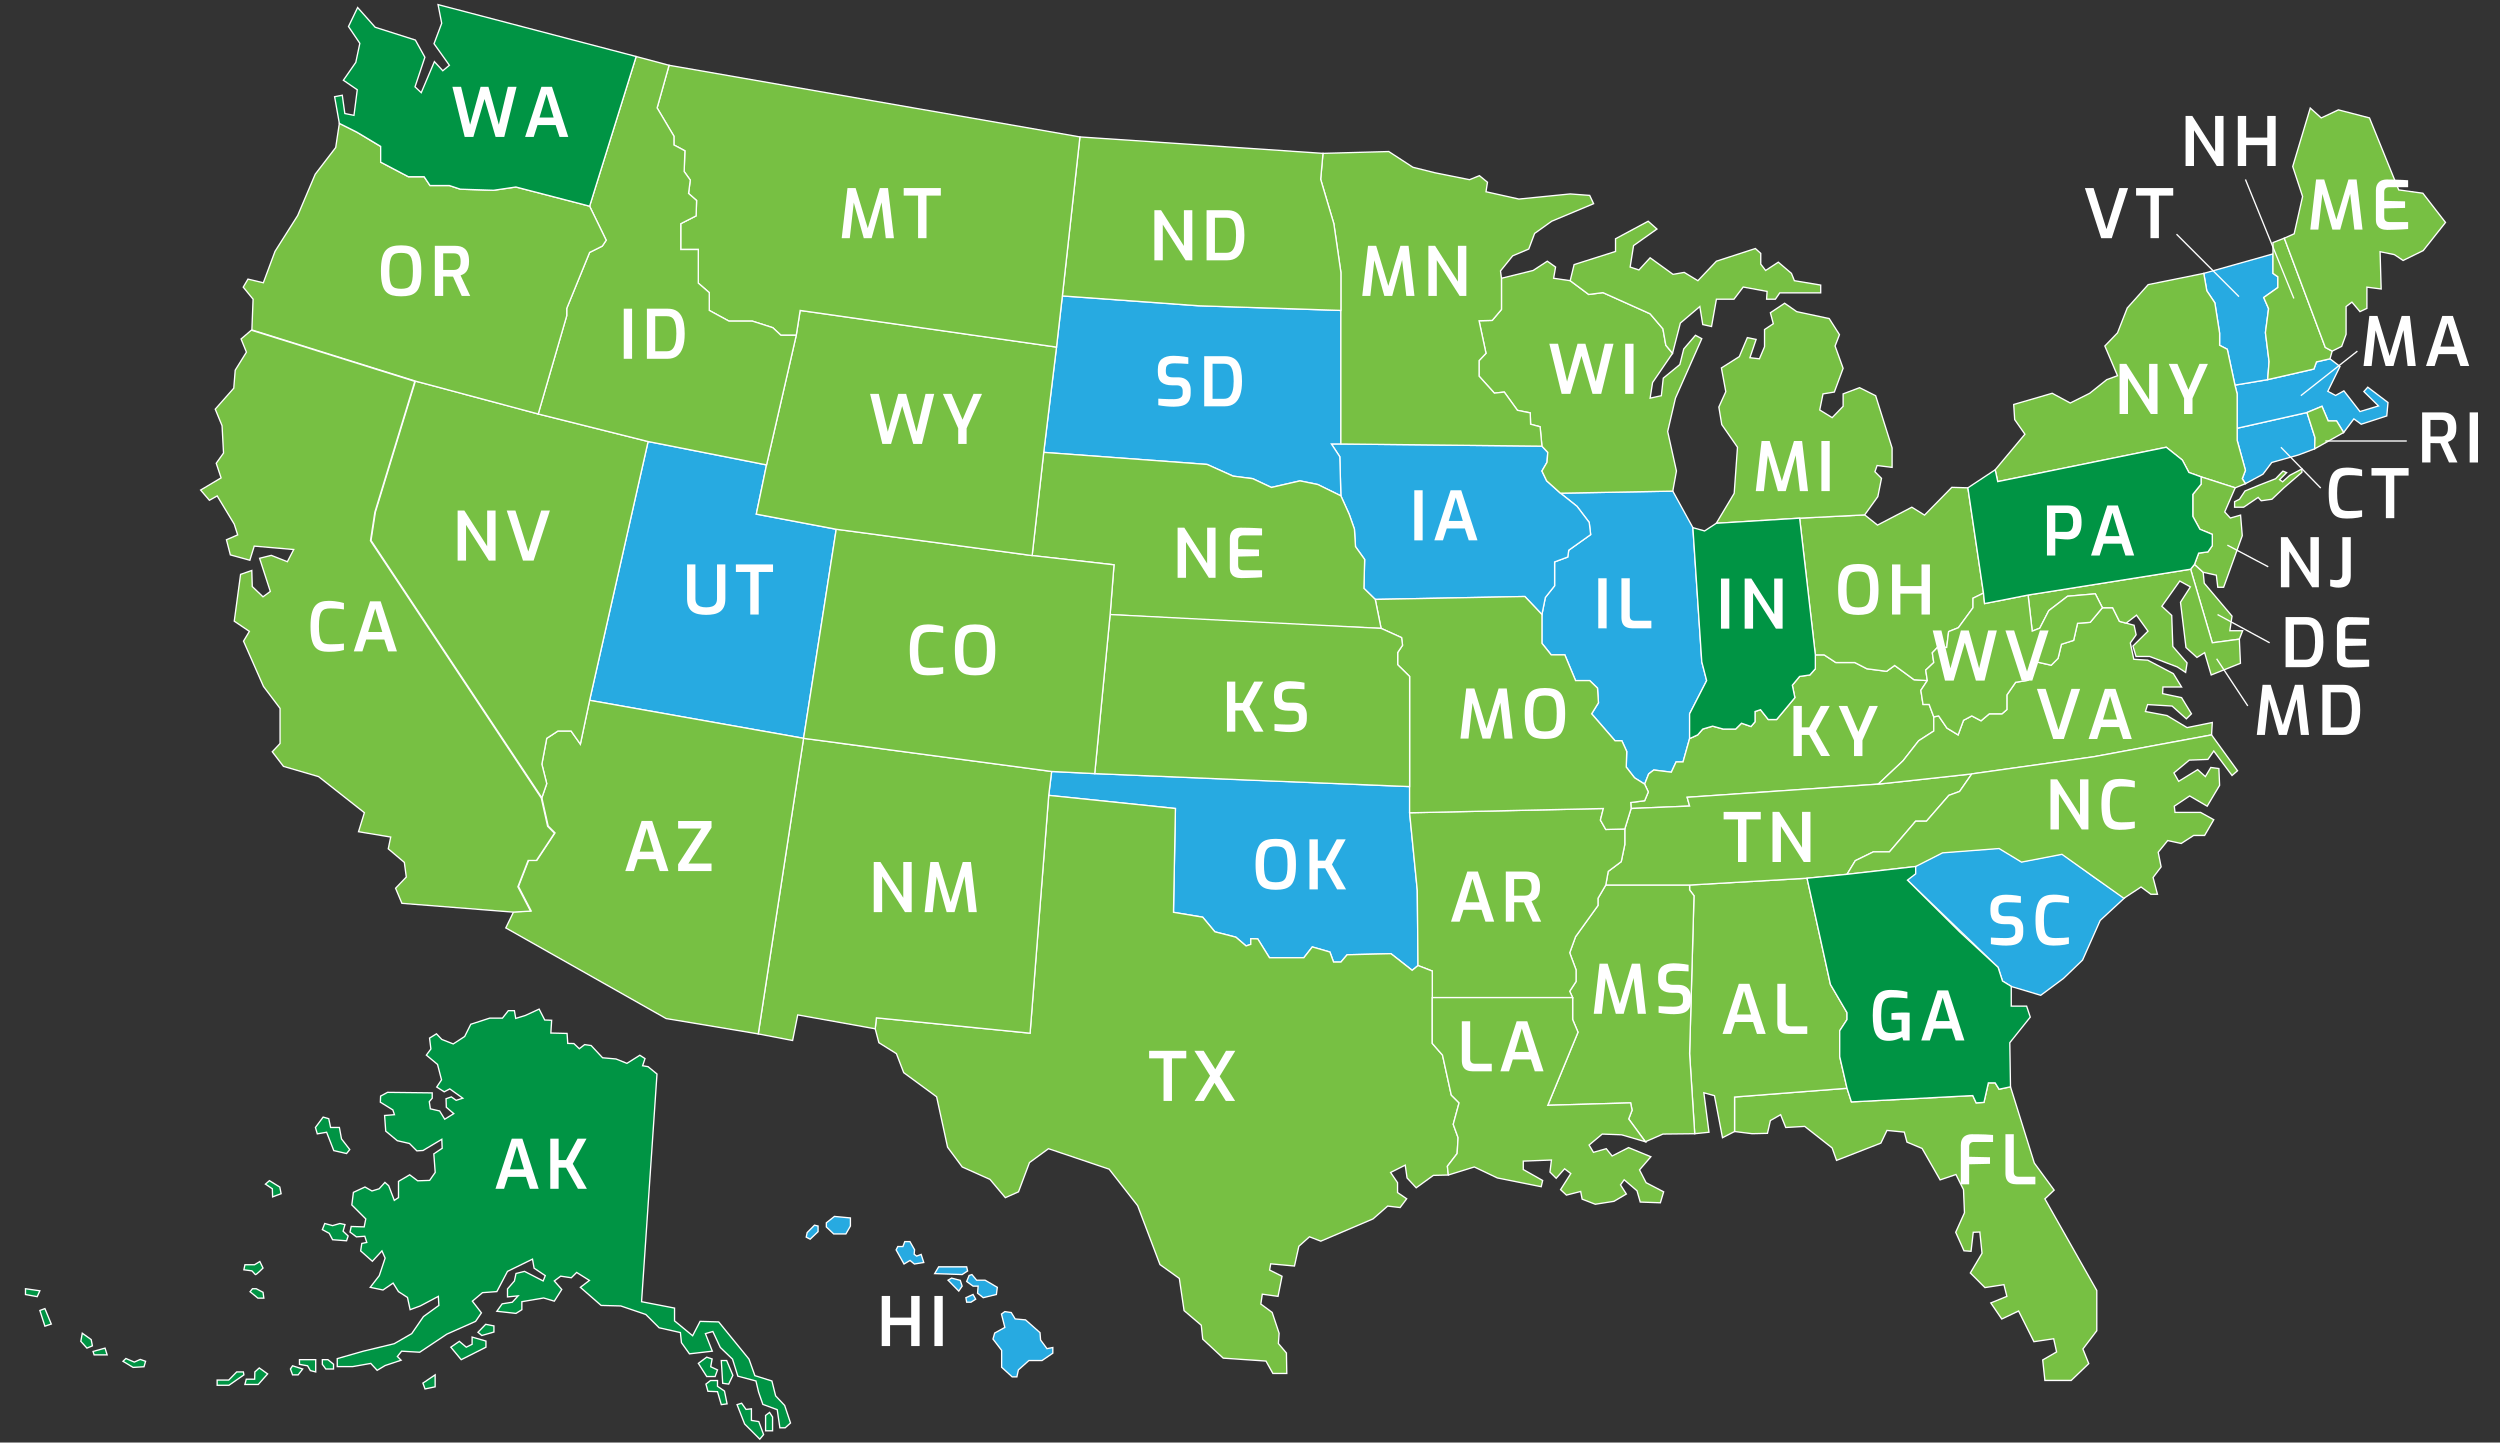 <?xml version="1.0" encoding="utf-8"?>
<!-- Generator: Adobe Illustrator 28.3.0, SVG Export Plug-In . SVG Version: 6.00 Build 0)  -->
<svg version="1.1" id="Layer_1" xmlns="http://www.w3.org/2000/svg" xmlns:xlink="http://www.w3.org/1999/xlink" x="0px" y="0px"
	 width="1871.749px" height="1080px" viewBox="0 0 1871.749 1080" enable-background="new 0 0 1871.749 1080" xml:space="preserve">
<rect x="0" y="0" width="1871.749" height="1080" fill="#333333" stroke="none"/>
<polygon fill="#27AAE1" stroke="#FFFFFF" stroke-miterlimit="10" points="1674.957,320.624 1727.228,308.856 1733.248,327.74 
	1732.974,336.041 1720.933,340.602 1700.864,346.258 1694.296,355.015 1681.16,362.13 1678.788,358.39 1681.16,352.096 
	1674.957,329.655 "/>
<polygon fill="#27AAE1" stroke="#FFFFFF" stroke-miterlimit="10" points="1673.315,288.332 1697.808,284.227 1732.427,276.29 
	1734.343,270.954 1744.469,268.627 1751.949,274.374 1742.826,292.984 1748.665,296.085 1754.868,292.619 1766.909,308.127 
	1780.775,303.931 1769.828,293.166 1772.748,289.882 1787.89,301.376 1786.978,311.411 1767.821,317.614 1762.348,313.6 
	1754.686,323.817 1749.395,315.151 1743.1,315.151 1738.448,304.204 1727.228,308.856 1674.957,320.624 1674.957,294.9 "/>
<polygon fill="#27AAE1" stroke="#FFFFFF" stroke-miterlimit="10" points="1701.776,190.085 1701.776,204.68 1705.425,207.235 
	1705.425,215.262 1694.844,222.742 1698.492,231.135 1696.12,249.014 1698.857,270.725 1697.808,284.227 1673.315,288.332 
	1667.568,261.512 1661.821,258.502 1661.821,249.471 1658.263,226.756 1652.242,217.725 1649.962,204.68 "/>
<polygon fill="#27AAE1" stroke="#FFFFFF" stroke-miterlimit="10" points="1267.466,395.062 1252.414,367.695 1168.307,369.246 
	1180.713,379.098 1189.835,391.139 1190.93,400.261 1174.51,411.938 1173.78,417.046 1163.928,420.695 1163.928,438.575 
	1156.995,447.332 1154.441,460.104 1154.441,481.632 1161.374,490.298 1171.591,490.298 1179.618,509.546 1190.2,509.546 
	1196.038,515.202 1196.768,526.149 1191.66,534.427 1209.175,554.61 1214.283,554.61 1217.932,562.638 1217.567,574.314 
	1223.77,582.342 1231.342,587.085 1234.352,579.423 1238.183,576.504 1251.319,578.145 1254.877,570.483 1260.077,570.483 
	1265.003,552.968 1265.003,534.427 1277.774,509.546 1274.125,495.498 "/>
<polygon fill="#27AAE1" stroke="#FFFFFF" stroke-miterlimit="10" points="1168.307,369.246 1157.999,360.032 1154.441,352.643 
	1158.272,346.075 1158.82,338.686 1154.441,334.034 1003.924,332.392 996.808,332.392 1003.103,341.97 1003.924,371.253 
	1010.218,385.21 1014.049,396.156 1014.87,409.293 1021.712,418.871 1021.165,440.491 1029.649,448.792 1141.67,446.603 
	1154.441,460.104 1156.995,447.332 1163.928,438.575 1163.928,420.695 1173.78,417.046 1174.51,411.938 1190.93,400.261 
	1189.835,391.139 1180.713,379.098 "/>
<polygon fill="#27AAE1" stroke="#FFFFFF" stroke-miterlimit="10" points="795.389,221.556 791.01,259.87 781.432,338.686 
	903.761,347.717 923.192,356.475 937.97,358.39 951.927,364.958 973.273,360.032 986.683,362.769 1003.924,371.253 1003.103,341.97 
	996.808,332.392 1003.924,332.392 1003.924,232.412 897.467,228.945 "/>
<polygon fill="#27AAE1" stroke="#FFFFFF" stroke-miterlimit="10" points="819.609,579.195 787.361,577.598 785.172,595.478 
	880.044,605.33 878.584,683.051 900.477,686.7 909.6,697.647 925.29,701.661 932.953,708.229 936.465,707.043 936.465,702.801 
	941.664,702.938 950.422,717.032 976.215,717.032 982.509,708.959 995.714,712.79 998.45,720.316 1003.924,720.316 
	1008.576,714.843 1041.416,714.021 1057.289,726.473 1061.668,722.916 1061.12,666.54 1055.373,608.523 1055.373,588.91 "/>
<polygon fill="#27AAE1" stroke="#FFFFFF" stroke-miterlimit="10" points="441.445,524.324 485.232,330.568 573.901,348.082 
	566.238,384.936 626.08,396.248 601.632,552.786 "/>
<g>
	<polygon fill="#77C043" stroke="#FFFFFF" stroke-miterlimit="10" points="1221.216,605.33 1265.003,603.505 1263.178,596.937 
		1406.215,587.085 1424.825,569.57 1436.501,554.61 1447.813,547.312 1447.813,536.73 1444.346,527.426 1439.785,527.426 
		1438.143,516.844 1442.978,509.546 1433.035,508.908 1418.53,498.234 1412.51,502.613 1397.731,500.698 1388.701,496.045 
		1374.47,496.045 1365.713,490.298 1359.144,490.298 1359.144,500.698 1355.039,505.35 1347.377,506.444 1341.903,513.013 
		1343.819,522.317 1330.136,538.737 1323.932,538.737 1318.094,531.348 1313.989,532.717 1313.989,540.379 1310.979,543.937 
		1303.864,541.474 1299.485,545.853 1290.18,545.853 1282.244,543.663 1274.855,545.853 1271.023,550.231 1265.003,552.968 
		1260.077,570.483 1254.877,570.483 1251.319,578.145 1238.183,576.504 1234.352,579.423 1231.342,587.085 1234.078,592.924 
		1231.342,599.492 1220.942,600.86 	"/>
	<polygon fill="#77C043" stroke="#FFFFFF" stroke-miterlimit="10" points="1298.664,847.161 1298.664,821.345 1382.862,814.777 
		1386.146,824.994 1477.004,820.25 1479.558,825.724 1485.396,825.359 1488.681,810.763 1493.789,810.763 1496.708,815.507 
		1505.26,813.685 1523.092,870.791 1537.941,891.039 1531.008,897.607 1569.869,966.206 1569.869,996.31 1559.469,1009.993 
		1563.848,1020.94 1550.712,1033.529 1531.008,1033.529 1529.366,1018.203 1539.765,1012.182 1537.576,1002.33 1522.798,1004.52 
		1511.304,981.532 1498.715,987.552 1490.505,975.511 1502.546,970.585 1500.357,961.828 1486.126,964.017 1475.18,953.07 
		1483.937,938.292 1482.295,922.419 1477.369,922.602 1475.727,936.833 1470.436,936.468 1464.233,922.602 1470.801,908.006 
		1470.071,890.674 1464.415,879.362 1452.556,883.376 1439.055,859.841 1427.744,855.097 1425.737,847.617 1412.783,846.34 
		1408.222,855.827 1375.017,868.781 1371.733,859.476 1351.208,843.33 1336.977,844.151 1333.146,834.572 1325.483,838.951 
		1323.294,848.529 1311.8,848.803 	"/>
	<polygon fill="#77C043" stroke="#FFFFFF" stroke-miterlimit="10" points="1352.941,657.509 1265.003,662.618 1265.003,666.266 
		1268.287,670.645 1265.003,788.87 1268.834,848.803 1279.507,847.708 1275.676,818.152 1283.612,820.342 1289.633,851.813 
		1298.664,847.161 1298.664,821.345 1382.862,814.777 1377.389,791.059 1377.389,771.72 1382.862,763.327 1382.862,758.219 
		1370.456,737.055 	"/>
	<polygon fill="#77C043" stroke="#FFFFFF" stroke-miterlimit="10" points="1265.003,662.618 1202.241,662.618 1196.403,672.561 
		1196.403,677.943 1179.618,701.296 1175.24,713.337 1179.983,726.108 1179.983,734.866 1175.24,742.164 1177.429,746.907 
		1177.429,763.327 1181.443,772.815 1173.05,793.248 1158.82,827.548 1220.851,825.724 1221.946,831.197 1219.391,837.765 
		1231.889,854.824 1245.025,849.076 1268.834,848.803 1265.003,788.87 1268.287,670.645 1265.003,666.266 	"/>
	<polygon fill="#77C043" stroke="#FFFFFF" stroke-miterlimit="10" points="1476.274,579.423 1406.215,587.085 1263.178,596.937 
		1265.003,603.505 1221.216,605.33 1216.472,620.655 1216.472,632.332 1213.827,645.103 1204.066,652.401 1202.241,662.618 
		1265.003,662.618 1352.941,657.509 1382.862,654.59 1389.065,644.373 1402.566,637.805 1414.608,637.805 1434.266,614.817 
		1442.339,614.817 1459.124,595.478 1467.152,592.559 	"/>
	<polygon fill="#77C043" stroke="#FFFFFF" stroke-miterlimit="10" points="1655.8,550.231 1656.347,540.927 1637.464,544.758 
		1622.413,535.727 1606.266,532.717 1607.908,527.517 1626.244,528.612 1636.917,538.19 1640.748,534.427 1633.359,522.317 
		1619.129,519.307 1619.402,514.381 1633.359,514.381 1627.213,504.38 1608.015,494.276 1597.57,493.607 1594.973,481.375 
		1599.318,475.282 1597.783,468.131 1586.836,465.212 1581.727,454.995 1574.065,454.995 1564.943,465.942 1555.455,466.671 
		1552.536,479.443 1543.414,482.362 1540.86,492.944 1535.751,498.052 1524.44,495.498 1520.061,497.687 1522.25,504.985 
		1518.237,509.364 1509.114,510.823 1502.546,520.31 1502.546,531.257 1498.897,534.427 1489.41,534.427 1483.207,539.65 
		1476.274,536.001 1470.071,539.285 1466.057,550.231 1457.665,545.123 1451.462,536.001 1447.813,536.73 1447.813,547.312 
		1436.501,554.61 1424.825,569.57 1406.215,587.085 1476.274,579.423 1567.132,566.651 	"/>
	<polygon fill="#77C043" stroke="#FFFFFF" stroke-miterlimit="10" points="1640.11,426.169 1643.029,422.52 1649.506,428.449 
		1650.327,436.659 1671.125,461.289 1669.484,472.236 1679.062,472.236 1676.599,478.531 1656.347,481.267 	"/>
	<g>
		<polygon fill="#77C043" stroke="#FFFFFF" stroke-miterlimit="10" points="1681.16,362.13 1678.788,358.39 1681.16,352.096 
			1674.957,329.655 1674.957,320.624 1674.957,294.9 1673.315,288.332 1667.568,261.512 1661.821,258.502 1661.821,249.471 
			1658.263,226.756 1652.242,217.725 1649.962,204.68 1608.364,213.073 1592.674,230.588 1585.376,249.197 1575.889,259.049 
			1585.376,281.307 1577.349,284.227 1564.578,294.443 1549.982,301.741 1536.481,294.443 1507.655,302.836 1508.384,314.147 
			1516.047,325.094 1493.789,351.731 1495.705,360.58 1621.865,334.855 1633.907,344.433 1638.833,353.738 1647.955,357.022 
			1673.497,365.232 		"/>
		<polygon fill="#77C043" stroke="#FFFFFF" stroke-miterlimit="10" points="1676.706,373.781 1680.829,367.596 1691.366,363.244 
			1703.736,358.434 1709.233,352.707 1711.982,353.852 1706.714,359.121 1709.004,360.724 1714.273,355.914 1723.435,351.104 
			1723.435,353.623 1710.15,365.076 1700.987,373.781 1692.97,374.926 1690.679,372.406 1679.837,379.737 1673.041,379.737 
			1673.041,375.613 		"/>
	</g>
	<polygon fill="#77C043" stroke="#FFFFFF" stroke-miterlimit="10" points="1727.228,308.856 1738.448,304.204 1743.1,315.151 
		1749.395,315.151 1754.686,323.817 1732.974,336.041 1733.248,327.74 	"/>
	<polygon fill="#77C043" stroke="#FFFFFF" stroke-miterlimit="10" points="1746.111,262.88 1740.956,260.144 1710.26,178.317 
		1701.776,181.601 1701.776,190.085 1701.776,204.68 1705.425,207.235 1705.425,215.262 1694.844,222.742 1698.492,231.135 
		1696.12,249.014 1698.857,270.725 1697.808,284.227 1732.427,276.29 1734.343,270.954 1744.469,268.627 	"/>
	<polygon fill="#77C043" stroke="#FFFFFF" stroke-miterlimit="10" points="1710.26,178.317 1717.649,175.033 1723.943,147.119 
		1716.554,124.678 1729.69,80.891 1737.901,88.28 1750.763,82.26 1774.025,88.28 1795.918,142.193 1813.98,144.656 
		1830.947,166.549 1814.254,187.622 1799.202,195.011 1792.634,190.632 1781.961,188.443 1782.782,216.357 1772.109,214.988 
		1772.109,230.861 1766.909,233.324 1760.889,226.209 1756.51,229.493 1756.51,250.292 1753.226,259.323 1746.111,262.88 
		1740.956,260.144 	"/>
	<polygon fill="#77C043" stroke="#FFFFFF" stroke-miterlimit="10" points="1396.09,385.483 1347.377,387.946 1359.144,490.298 
		1365.713,490.298 1374.47,496.045 1388.701,496.045 1397.731,500.698 1412.51,502.613 1418.53,498.234 1433.035,508.908 
		1442.978,509.546 1441.792,501.701 1447.813,496.045 1446.718,488.747 1450.549,484.734 1457.482,484.734 1458.942,472.875 
		1466.24,469.956 1477.187,454.995 1477.187,447.88 1485.031,444.048 1473.355,365.232 1461.314,364.867 1440.88,385.666 
		1431.393,379.737 1405.668,393.146 	"/>
	<polygon fill="#77C043" stroke="#FFFFFF" stroke-miterlimit="10" points="1252.414,367.695 1255.151,352.643 1248.583,323.087 
		1254.421,298.092 1274.125,253.576 1269.381,251.021 1260.624,261.238 1257.705,272.915 1245.299,283.132 1243.839,296.268 
		1235.447,298.092 1237.271,286.416 1252.232,264.522 1247.214,258.502 1245.025,246.187 1235.447,234.966 1200.143,219.094 
		1189.47,220.462 1175.605,210.154 1163.198,208.329 1164.658,199.937 1158.455,195.558 1147.873,202.491 1124.155,208.329 
		1124.155,231.682 1117.222,239.892 1107.37,240.166 1112.57,264.522 1107.37,269.996 1107.37,281.627 1118.864,294.352 
		1126.253,293.531 1136.105,307.215 1145.684,309.13 1145.957,317.614 1153.073,319.529 1154.441,334.034 1158.82,338.686 
		1158.272,346.075 1154.441,352.643 1157.999,360.032 1168.307,369.246 	"/>
	<g>
		<polygon fill="#77C043" stroke="#FFFFFF" stroke-miterlimit="10" points="1175.605,210.154 1178.524,198.112 1209.539,188.26 
			1209.539,178.773 1233.987,165.637 1240.555,171.475 1223.04,183.882 1220.486,199.937 1227.054,202.126 1235.447,193.004 
			1252.596,205.41 1260.989,203.951 1271.206,210.154 1285.072,195.558 1314.263,186.071 1318.277,189.72 1318.277,197.747 
			1321.926,202.491 1331.413,196.288 1341.265,204.68 1343.454,210.154 1363.158,213.438 1363.158,219.276 1332.507,219.276 
			1329.224,224.02 1322.655,224.02 1323.02,218.181 1305.141,214.897 1298.208,224.02 1285.072,224.02 1281.423,244.453 
			1274.855,242.994 1272.665,229.493 1258.07,241.899 1252.232,264.522 1247.214,258.502 1245.025,246.187 1235.447,234.966 
			1200.143,219.094 1189.47,220.462 		"/>
		<polygon fill="#77C043" stroke="#FFFFFF" stroke-miterlimit="10" points="1288.812,275.469 1302.221,266.985 1308.242,252.755 
			1314.81,254.123 1310.158,267.806 1317.273,268.627 1321.104,259.596 1321.104,246.734 1327.673,242.355 1325.483,234.145 
			1336.156,227.03 1345.187,233.324 1369.544,238.524 1377.207,250.565 1373.922,259.049 1379.943,275.743 1373.375,293.531 
			1364.891,294.9 1362.428,306.941 1371.733,312.688 1379.943,304.204 1379.943,294.9 1392.258,290.247 1404.3,296.268 
			1416.615,335.402 1416.615,349.907 1405.394,348.538 1403.752,353.191 1408.678,358.117 1405.942,371.8 1396.09,385.483 
			1347.377,387.946 1284.98,391.778 1298.39,369.337 1300.853,334.855 1289.085,317.888 1286.896,304.751 1292.096,293.257 		"/>
	</g>
	<polygon fill="#77C043" stroke="#FFFFFF" stroke-miterlimit="10" points="1216.472,620.655 1202.241,621.02 1198.228,613.996 
		1200.417,605.33 1055.373,608.523 1061.12,666.54 1061.668,722.916 1072.341,727.021 1072.341,746.907 1177.429,746.907 
		1175.24,742.164 1179.983,734.866 1179.983,726.108 1175.24,713.337 1179.618,701.296 1196.403,677.943 1196.403,672.561 
		1202.241,662.618 1204.066,652.401 1213.827,645.103 1216.472,632.332 	"/>
	<polygon fill="#77C043" stroke="#FFFFFF" stroke-miterlimit="10" points="1154.441,460.104 1141.67,446.603 1029.649,448.792 
		1034.027,470.457 1049.353,477.39 1050.082,483.092 1046.433,488.565 1046.433,497.687 1055.373,506.444 1055.373,588.91 
		1055.373,608.523 1200.417,605.33 1198.228,613.996 1202.241,621.02 1216.472,620.655 1221.216,605.33 1220.942,600.86 
		1231.342,599.492 1234.078,592.924 1231.342,587.085 1223.77,582.342 1217.567,574.314 1217.932,562.638 1214.283,554.61 
		1209.175,554.61 1191.66,534.427 1196.768,526.149 1196.038,515.202 1190.2,509.546 1179.618,509.546 1171.591,490.298 
		1161.374,490.298 1154.441,481.632 	"/>
	<polygon fill="#77C043" stroke="#FFFFFF" stroke-miterlimit="10" points="1003.924,332.392 1003.924,258.684 1003.924,232.412 
		1003.924,203.951 998.633,167.462 988.781,134.257 990.514,114.826 1039.774,113.458 1057.836,125.225 1074.256,129.33 
		1100.255,134.53 1107.644,131.52 1113.664,136.446 1112.57,143.561 1137.2,149.035 1175.605,145.203 1190.2,146.298 
		1193.119,152.501 1161.739,165.637 1148.968,174.759 1144.589,186.436 1132.548,191.544 1123.425,202.856 1124.155,208.329 
		1124.155,231.682 1117.222,239.892 1107.37,240.166 1112.57,264.522 1107.37,269.996 1107.37,281.627 1118.864,294.352 
		1126.253,293.531 1136.105,307.215 1145.684,309.13 1145.957,317.614 1153.073,319.529 1154.441,334.034 	"/>
	<polygon fill="#77C043" stroke="#FFFFFF" stroke-miterlimit="10" points="1003.924,232.412 897.467,228.945 795.389,221.556 
		808.525,102.511 990.514,114.826 988.781,134.257 998.633,167.462 1003.924,203.951 	"/>
	<polygon fill="#77C043" stroke="#FFFFFF" stroke-miterlimit="10" points="781.432,338.686 772.766,415.952 834.067,422.885 
		831.148,460.104 937.331,466.307 1034.027,470.457 1029.649,448.792 1021.165,440.491 1021.712,418.871 1014.87,409.293 
		1014.049,396.156 1010.218,385.21 1003.924,371.253 986.683,362.769 973.273,360.032 951.927,364.958 937.97,358.39 
		923.192,356.475 903.761,347.717 	"/>
	<polygon fill="#77C043" stroke="#FFFFFF" stroke-miterlimit="10" points="831.148,460.104 819.609,579.195 937.331,584.166 
		1055.373,588.91 1055.373,506.444 1046.433,497.687 1046.433,488.565 1050.082,483.092 1049.353,477.39 1034.027,470.457 	"/>
	<polygon fill="#77C043" stroke="#FFFFFF" stroke-miterlimit="10" points="785.172,595.478 771.215,773.544 656.183,762.05 
		655.271,770.26 658.008,780.66 671.144,788.87 676.617,803.1 701.247,821.162 709.457,858.929 720.404,873.707 741.203,883.011 
		752.697,896.695 762.549,892.316 770.759,870.423 784.99,860.023 830.418,875.349 851.765,902.715 868.458,946.776 
		882.963,957.175 886.52,981.258 899.383,992.205 900.477,1002.604 915.803,1016.835 947.822,1019.024 953.021,1028.329 
		963.421,1028.329 963.147,1013.003 957.127,1005.888 957.674,998.225 952.474,982.626 943.991,976.332 945.085,968.943 
		956.853,970.585 959.863,955.533 950.559,950.881 951.38,946.229 969.168,947.871 972.452,933.093 980.388,925.977 
		988.872,929.261 1028.006,912.567 1038.953,902.989 1048.258,904.084 1053.184,897.516 1046.342,892.863 1046.342,885.474 
		1041.143,877.812 1052.089,872.338 1053.458,881.917 1060.299,889.306 1073.162,880.001 1084.382,879.727 1083.652,873.159 
		1090.95,863.672 1091.68,851.813 1088.031,841.779 1092.41,825.724 1086.571,819.885 1080.003,789.964 1072.341,781.207 
		1072.341,746.907 1072.341,727.021 1061.668,722.916 1057.289,726.473 1041.416,714.021 1008.576,714.843 1003.924,720.316 
		998.45,720.316 995.714,712.79 982.509,708.959 976.215,717.032 950.422,717.032 941.664,702.938 936.465,702.801 936.465,707.043 
		932.953,708.229 925.29,701.661 909.6,697.647 900.477,686.7 878.584,683.051 880.044,605.33 	"/>
	<polygon fill="#77C043" stroke="#FFFFFF" stroke-miterlimit="10" points="787.361,577.598 601.632,552.786 567.697,774.092 
		593.422,779.018 597.254,759.861 655.271,770.26 656.183,762.05 771.215,773.544 785.172,595.478 	"/>
	<polygon fill="#77C043" stroke="#FFFFFF" stroke-miterlimit="10" points="601.632,552.786 626.08,396.248 772.766,415.952 
		834.067,422.885 831.148,460.104 819.609,579.195 787.361,577.598 	"/>
	<polygon fill="#77C043" stroke="#FFFFFF" stroke-miterlimit="10" points="626.08,396.248 566.238,384.936 573.901,348.082 
		596.159,251.021 599.078,232.412 791.01,259.87 781.432,338.686 772.766,415.952 	"/>
	<polygon fill="#77C043" stroke="#FFFFFF" stroke-miterlimit="10" points="596.159,251.021 584.665,251.021 578.644,245.366 
		563.319,240.439 545.804,240.439 531.026,232.412 531.026,219.094 522.816,211.978 522.816,186.801 509.68,186.801 509.68,167.462 
		521.174,161.623 521.539,150.129 515.518,144.838 516.795,134.804 512.234,128.418 512.781,112.911 504.571,108.532 
		504.571,101.964 491.983,80.8 500.923,48.872 808.525,102.511 795.389,221.556 791.01,259.87 599.078,232.412 	"/>
	<polygon fill="#77C043" stroke="#FFFFFF" stroke-miterlimit="10" points="601.632,552.786 441.445,524.324 434.513,557.164 
		427.58,547.312 417.728,547.312 409.335,552.786 405.686,572.125 409.335,586.72 405.686,597.302 410.43,618.466 415.538,623.574 
		402.037,644.008 395.834,644.008 388.172,663.712 397.659,681.957 384.522,682.687 378.684,694.728 498.733,762.598 
		567.697,774.092 	"/>
	<polygon fill="#77C043" stroke="#FFFFFF" stroke-miterlimit="10" points="485.232,330.568 402.95,309.951 310.997,285.321 
		281.076,383.294 277.792,404.64 405.686,597.302 409.335,586.72 405.686,572.125 409.335,552.786 417.728,547.312 427.58,547.312 
		434.513,557.164 441.445,524.324 	"/>
	<polygon fill="#77C043" stroke="#FFFFFF" stroke-miterlimit="10" points="402.95,309.951 424.296,236.426 424.296,230.952 
		441.445,188.99 450.933,184.247 453.852,179.868 441.445,154.371 476.292,42.304 500.923,48.872 491.983,80.8 504.571,101.964 
		504.571,108.532 512.781,112.911 512.234,128.418 516.795,134.804 515.518,144.838 521.539,150.129 521.174,161.623 
		509.68,167.462 509.68,186.801 522.816,186.801 522.816,211.978 531.026,219.094 531.026,232.412 545.804,240.439 563.319,240.439 
		578.644,245.366 584.665,251.021 596.159,251.021 573.901,348.082 485.232,330.568 	"/>
	<polygon fill="#77C043" stroke="#FFFFFF" stroke-miterlimit="10" points="188.577,247.008 310.997,285.321 402.95,309.951 
		424.296,236.426 424.296,230.952 441.445,188.99 450.933,184.247 453.852,179.868 441.445,154.371 386.256,140.004 
		369.562,142.467 344.658,141.646 336.448,138.909 321.944,138.909 317.565,132.341 305.797,132.341 284.999,121.394 
		284.999,109.627 267.21,98.953 254.074,92.385 251.338,110.447 236.012,130.425 222.876,161.35 205.909,188.169 197.151,211.705 
		185.657,208.968 182.1,214.988 189.489,224.02 	"/>
	<polygon fill="#77C043" stroke="#FFFFFF" stroke-miterlimit="10" points="188.152,247.22 180.489,253.788 184.503,263.64 
		176.11,277.141 175.016,290.642 161.15,306.332 166.258,318.739 167.353,339.172 161.88,346.835 165.528,357.782 150.203,366.904 
		156.771,374.567 162.609,371.283 175.38,392.446 177.935,400.474 169.542,404.123 172.461,415.434 187.057,419.448 
		190.341,408.866 219.897,411.421 215.154,420.543 203.112,415.799 194.355,417.989 202.382,442.801 196.909,446.815 
		188.881,439.152 188.517,427.111 180.124,430.03 175.38,465.06 186.692,472.722 182.313,480.02 197.274,513.955 209.68,530.375 
		209.68,556.647 203.842,562.85 212.234,573.797 238.506,581.46 272.806,608.461 268.428,622.692 292.51,626.706 290.686,635.509 
		302.727,645.68 304.187,656.627 296.159,665.019 300.903,676.331 384.098,682.899 397.234,682.169 387.747,663.925 
		395.409,644.221 401.612,644.221 415.113,623.787 410.005,618.678 405.261,597.515 277.367,404.853 280.651,383.507 
		310.572,285.534 	"/>
	<polygon fill="#77C043" stroke="#FFFFFF" stroke-miterlimit="10" points="1676.599,478.531 1656.347,481.267 1640.11,426.169 
		1518.419,445.508 1521.521,472.51 1527.176,470.321 1533.927,457.184 1547.975,446.42 1568.774,444.596 1574.065,454.995 
		1581.727,454.995 1586.836,465.212 1591.868,466.554 1599.601,460.563 1608.196,472.559 1596.937,483.705 1599.242,491.484 
		1609.459,491.484 1630.118,499.328 1636.37,503.434 1637.464,496.319 1626.791,484.004 1625.97,460.742 1618.581,453.9 
		1631.991,435.017 1639.927,439.396 1632.538,450.89 1636.643,484.825 1644.853,492.214 1650.601,488.656 1655.526,505.35 
		1677.42,496.593 	"/>
	<polygon fill="#27AAE1" stroke="#FFFFFF" stroke-miterlimit="10" points="1433.999,648.419 1454.205,638.156 1496.724,634.903 
		1513.586,645.12 1544.009,639.256 1568.567,657.216 1590.56,672.336 1572.416,689.106 1559.221,718.796 1544.925,732.541 
		1527.881,745.187 1505.888,738.59 1499.29,734.558 1495.991,724.294 1427.814,658.683 1433.999,653.917 	"/>
	<polygon fill="#77C043" stroke="#FFFFFF" stroke-miterlimit="10" points="1177.429,746.907 1072.341,746.907 1072.341,781.207 
		1080.003,789.964 1086.571,819.885 1092.41,825.724 1088.031,841.779 1091.68,851.813 1090.95,863.672 1083.652,873.159 
		1084.382,879.727 1103.812,873.707 1121.053,881.917 1153.894,888.485 1154.988,883.832 1140.484,875.622 1140.484,869.328 
		1161.556,868.507 1160.462,877.538 1165.114,882.19 1171.408,875.075 1176.061,878.633 1168.398,890.674 1172.777,894.779 
		1183.45,892.042 1184.544,897.789 1194.396,901.621 1208.354,899.431 1217.658,893.958 1213.28,887.116 1216.016,883.285 
		1225.605,891.506 1228.058,899.979 1243.109,900.526 1245.572,892.316 1232.436,885.474 1227.51,875.896 1235.994,866.044 
		1219.3,859.202 1206.985,865.497 1202.606,860.023 1193.028,862.76 1189.744,857.287 1199.596,849.076 1214.101,849.624 
		1231.889,854.824 1219.391,837.765 1221.946,831.197 1220.851,825.724 1158.82,827.548 1181.443,772.815 1177.429,763.327 	"/>
	<polygon fill="#77C043" stroke="#FFFFFF" stroke-miterlimit="10" points="1447.813,536.73 1444.346,527.426 1439.785,527.426 
		1438.143,516.844 1442.978,509.546 1441.792,501.701 1447.813,496.045 1446.718,488.747 1450.549,484.734 1457.482,484.734 
		1458.942,472.875 1466.24,469.956 1477.187,454.995 1477.187,447.88 1485.031,444.048 1485.853,451.893 1518.419,445.508 
		1521.521,472.51 1527.176,470.321 1533.927,457.184 1547.975,446.42 1568.774,444.596 1574.065,454.995 1564.943,465.942 
		1555.455,466.671 1552.536,479.443 1543.414,482.362 1540.86,492.944 1535.751,498.052 1524.44,495.498 1520.061,497.687 
		1522.25,504.985 1518.237,509.364 1509.114,510.823 1502.546,520.31 1502.546,531.257 1498.897,534.427 1489.41,534.427 
		1483.207,539.65 1476.274,536.001 1470.071,539.285 1466.057,550.231 1457.665,545.123 1451.462,536.001 	"/>
</g>
<polygon fill="#77C043" stroke="#FFFFFF" stroke-miterlimit="10" points="1389.065,644.373 1402.566,637.805 1414.608,637.805 
	1434.266,614.817 1442.339,614.817 1459.124,595.478 1467.152,592.559 1476.274,579.423 1567.132,566.651 1655.8,550.231 
	1675.23,577.051 1671.125,580.609 1657.442,562.273 1653.063,568.567 1639.107,569.115 1627.613,578.693 1631.17,584.987 
	1645.401,576.23 1651.148,581.43 1655.253,574.588 1661.274,575.409 1661.821,587.998 1652.516,603.597 1639.38,595.934 
	1627.886,603.597 1628.433,608.249 1647.59,608.249 1657.442,613.722 1650.601,625.49 1642.391,625.49 1633.086,631.511 
	1622.96,629.321 1615.845,638.079 1618.034,649.026 1612.013,656.962 1615.297,669.55 1610.371,669.55 1602.982,664.077 
	1590.12,672.561 1543.779,639.63 1513.493,645.468 1496.708,635.296 1454.381,638.535 1434.266,648.752 1382.862,654.59 "/>
<polygon fill="#77C043" stroke="#FFFFFF" stroke-miterlimit="10" points="1643.029,422.52 1646.131,414.127 1653.063,413.215 
	1656.347,408.471 1656.347,400.079 1647.043,396.248 1641.752,386.578 1641.752,370.158 1647.955,362.495 1647.955,357.022 
	1673.497,365.232 1665.652,383.294 1669.848,387.855 1677.511,385.666 1678.788,401.082 1664.831,439.67 1660.453,439.67 
	1659.358,430.639 1649.506,428.449 "/>
<polygon fill="#009444" stroke="#FFFFFF" stroke-miterlimit="10" points="1647.955,357.022 1638.833,353.738 1633.907,344.433 
	1621.865,334.855 1495.705,360.58 1493.789,351.731 1473.355,365.232 1485.031,444.048 1485.853,451.893 1518.419,445.508 
	1640.11,426.169 1643.029,422.52 1646.131,414.127 1653.063,413.215 1656.347,408.471 1656.347,400.079 1647.043,396.248 
	1641.752,386.578 1641.752,370.158 1647.955,362.495 "/>
<polygon fill="#009444" stroke="#FFFFFF" stroke-miterlimit="10" points="1347.377,387.946 1284.98,391.778 1276.223,397.525 
	1267.466,395.062 1274.125,495.498 1277.774,509.546 1265.003,534.427 1265.003,552.968 1271.023,550.231 1274.855,545.853 
	1282.244,543.663 1290.18,545.853 1299.485,545.853 1303.864,541.474 1310.979,543.937 1313.989,540.379 1313.989,532.717 
	1318.094,531.348 1323.932,538.737 1330.136,538.737 1343.819,522.317 1341.903,513.013 1347.377,506.444 1355.039,505.35 
	1359.144,500.698 1359.144,490.298 "/>
<polygon fill="#009444" stroke="#FFFFFF" stroke-miterlimit="10" points="441.445,154.371 386.256,140.004 369.562,142.467 
	344.658,141.646 336.448,138.909 321.944,138.909 317.565,132.341 305.797,132.341 284.999,121.394 284.999,109.627 267.21,98.953 
	254.074,92.385 250.517,72.408 256.264,71.313 258.179,84.996 265.021,86.365 267.484,67.208 257.085,60.093 266.389,46.683 
	269.4,32.452 260.916,19.863 267.758,5.633 280.894,20.411 310.997,29.989 318.112,42.851 310.723,65.018 315.376,69.397 
	325.228,46.135 331.522,52.977 336.448,48.872 324.954,32.726 330.701,17.4 327.964,3.443 476.292,42.304 "/>
<polygon fill="#009444" stroke="#FFFFFF" stroke-miterlimit="10" points="1382.862,814.777 1377.389,791.059 1377.389,771.72 
	1382.862,763.327 1382.862,758.219 1370.456,737.055 1352.941,657.509 1382.862,654.59 1434.266,648.752 1434.266,654.225 
	1428.109,658.969 1467.152,697.647 1495.978,724.284 1499.262,734.501 1505.83,738.515 1505.83,753.293 1517.324,753.293 
	1520.061,761.503 1504.736,780.66 1505.26,813.685 1496.708,815.507 1493.789,810.763 1488.681,810.763 1485.396,825.359 
	1479.558,825.724 1477.004,820.25 1386.146,824.994 "/>
<g>
	<g>
		<g>
			<path fill="#FFFFFF" d="M245.959,488.026c-2.203,0-4.143-0.254-5.82-0.763c-1.678-0.508-3.084-1.44-4.219-2.796
				c-1.136-1.355-1.991-3.287-2.567-5.795c-0.577-2.508-0.864-5.795-0.864-9.862c0-3.829,0.296-6.981,0.89-9.455
				c0.593-2.474,1.474-4.405,2.644-5.795c1.169-1.389,2.601-2.355,4.295-2.897c1.694-0.542,3.626-0.813,5.795-0.813
				c1.491,0,2.94,0.085,4.347,0.254c1.406,0.17,2.71,0.374,3.914,0.61c1.203,0.238,2.245,0.492,3.126,0.763v4.829
				c-0.577-0.135-1.39-0.262-2.44-0.381c-1.051-0.118-2.236-0.22-3.558-0.305c-1.322-0.084-2.694-0.127-4.118-0.127
				c-1.559,0-2.89,0.178-3.99,0.534c-1.102,0.355-1.992,1.009-2.669,1.957c-0.678,0.949-1.169,2.305-1.474,4.066
				c-0.305,1.763-0.458,4.05-0.458,6.863c0,2.779,0.144,5.05,0.432,6.812c0.288,1.762,0.745,3.126,1.373,4.092
				c0.626,0.966,1.491,1.636,2.592,2.008c1.101,0.374,2.482,0.56,4.143,0.56c2.542,0,4.626-0.059,6.252-0.178
				c1.627-0.118,2.931-0.245,3.915-0.381v4.83c-0.949,0.271-2.026,0.508-3.228,0.711c-1.204,0.204-2.491,0.364-3.864,0.483
				C249.034,487.966,247.551,488.026,245.959,488.026z"/>
			<path fill="#FFFFFF" d="M264.869,487.721l12.2-37.516h7.93l12.2,37.516h-6.558l-2.897-8.896h-13.573l-2.847,8.896H264.869z
				 M275.646,473.182h10.574l-5.287-17.588L275.646,473.182z"/>
		</g>
	</g>
</g>
<g>
	<g>
		<g>
			<path fill="#FFFFFF" d="M300.296,221.86c-2.508,0-4.702-0.247-6.583-0.737s-3.457-1.389-4.728-2.694
				c-1.271-1.304-2.22-3.21-2.847-5.719c-0.627-2.507-0.94-5.777-0.94-9.811c0-4.066,0.322-7.362,0.966-9.887
				c0.644-2.524,1.602-4.456,2.873-5.795c1.271-1.338,2.847-2.262,4.728-2.771s4.058-0.762,6.532-0.762
				c2.542,0,4.761,0.254,6.66,0.762c1.897,0.508,3.473,1.432,4.728,2.771c1.253,1.339,2.194,3.271,2.821,5.795
				c0.626,2.525,0.94,5.821,0.94,9.887c0,4.034-0.314,7.304-0.94,9.811c-0.627,2.508-1.576,4.415-2.847,5.719
				c-1.271,1.305-2.847,2.204-4.728,2.694S302.838,221.86,300.296,221.86z M300.296,216.218c1.66,0,3.058-0.178,4.194-0.534
				c1.135-0.356,2.042-1,2.72-1.932c0.678-0.932,1.169-2.27,1.474-4.016c0.305-1.745,0.458-4.024,0.458-6.837
				c0-2.981-0.161-5.363-0.483-7.142c-0.322-1.779-0.822-3.134-1.5-4.066c-0.678-0.932-1.576-1.559-2.694-1.881
				c-1.118-0.322-2.508-0.483-4.168-0.483c-1.559,0-2.897,0.161-4.016,0.483c-1.118,0.322-2.025,0.949-2.72,1.881
				c-0.695,0.932-1.212,2.287-1.55,4.066c-0.339,1.779-0.508,4.161-0.508,7.142c0,2.813,0.144,5.092,0.432,6.837
				c0.288,1.746,0.771,3.084,1.449,4.016c0.677,0.933,1.583,1.576,2.72,1.932C297.237,216.04,298.635,216.218,300.296,216.218z"/>
			<path fill="#FFFFFF" d="M325.56,221.555V184.04h15.25c1.389,0,2.702,0.162,3.939,0.483c1.237,0.323,2.338,0.907,3.304,1.754
				c0.966,0.848,1.729,2.025,2.288,3.533c0.559,1.508,0.839,3.465,0.839,5.871c0,1.864-0.187,3.415-0.559,4.651
				c-0.374,1.237-0.864,2.246-1.474,3.024c-0.61,0.78-1.296,1.381-2.059,1.805c-0.762,0.424-1.517,0.771-2.262,1.042l7.219,15.352
				h-6.354l-6.507-14.437c-0.475,0-1.025,0-1.652,0c-0.627,0-1.28-0.008-1.957-0.025c-0.678-0.017-1.339-0.033-1.982-0.051
				c-0.645-0.017-1.238-0.025-1.779-0.025v14.539H325.56z M331.813,202.086h7.93c0.745,0,1.423-0.093,2.033-0.28
				c0.61-0.186,1.152-0.516,1.626-0.991c0.474-0.474,0.839-1.118,1.093-1.932c0.254-0.813,0.381-1.863,0.381-3.152
				c0-1.253-0.127-2.279-0.381-3.075c-0.254-0.796-0.619-1.406-1.093-1.83c-0.475-0.423-1.025-0.72-1.652-0.89
				c-0.627-0.169-1.296-0.254-2.008-0.254h-7.93V202.086z"/>
		</g>
	</g>
</g>
<g>
	<g>
		<g>
			<path fill="#FFFFFF" d="M347.908,102.51l-9.201-37.516h6.507l6.761,28.366l7.828-28.366h5.897l7.777,28.366l6.761-28.366h6.507
				l-9.201,37.516h-6.507l-8.286-28.416l-8.337,28.416H347.908z"/>
			<path fill="#FFFFFF" d="M393.15,102.51l12.2-37.516h7.93l12.2,37.516h-6.558l-2.897-8.896h-13.573l-2.847,8.896H393.15z
				 M403.926,87.972H414.5l-5.287-17.588L403.926,87.972z"/>
		</g>
	</g>
</g>
<g>
	<g>
		<g>
			<path fill="#FFFFFF" d="M466.991,268.627v-37.516h6.253v37.516H466.991z"/>
			<path fill="#FFFFFF" d="M484.324,268.627v-37.516h15.504c2.44,0,4.481,0.432,6.125,1.296c1.644,0.864,2.957,2.118,3.94,3.762
				c0.982,1.644,1.686,3.618,2.109,5.922c0.423,2.305,0.636,4.897,0.636,7.777c0,4.135-0.475,7.583-1.423,10.345
				c-0.949,2.763-2.373,4.854-4.27,6.278c-1.898,1.423-4.271,2.135-7.117,2.135H484.324z M490.577,262.985h8.642
				c1.729,0,3.109-0.508,4.143-1.525c1.033-1.017,1.796-2.508,2.288-4.474c0.491-1.965,0.737-4.337,0.737-7.117
				c0-2.575-0.152-4.71-0.458-6.405c-0.305-1.694-0.746-3.033-1.321-4.016c-0.577-0.982-1.314-1.678-2.211-2.084
				c-0.898-0.407-1.957-0.61-3.177-0.61h-8.642V262.985z"/>
		</g>
	</g>
</g>
<g>
	<g>
		<g>
			<path fill="#FFFFFF" d="M630.182,178.317l4.321-37.516h6.1l9.1,30.043l9.048-30.043h6.1l4.422,37.516h-6.1l-3.457-29.484
				l1.017,0.102l-8.133,29.382h-5.897l-8.235-29.382l1.067-0.051l-3.304,29.433H630.182z"/>
			<path fill="#FFFFFF" d="M687.371,178.317v-31.873h-10.777v-5.643H704.4v5.643h-10.726v31.873H687.371z"/>
		</g>
	</g>
</g>
<g>
	<g>
		<g>
			<path fill="#FFFFFF" d="M660.623,332.393l-9.201-37.516h6.507l6.761,28.366l7.828-28.366h5.897l7.777,28.366l6.761-28.366h6.507
				l-9.201,37.516h-6.507l-8.286-28.416l-8.337,28.416H660.623z"/>
			<path fill="#FFFFFF" d="M717.404,332.393V320.65l-11.488-25.773h6.506l8.235,19.368l8.235-19.368h6.354l-11.54,25.773v11.743
				H717.404z"/>
		</g>
	</g>
</g>
<g>
	<g>
		<g>
			<path fill="#FFFFFF" d="M528.744,460.359c-2.067,0-3.982-0.178-5.744-0.534c-1.763-0.355-3.288-0.982-4.575-1.881
				c-1.289-0.897-2.28-2.135-2.974-3.71c-0.695-1.576-1.042-3.601-1.042-6.075v-25.57h6.253v25.57c0,1.626,0.321,2.923,0.966,3.889
				c0.643,0.966,1.567,1.652,2.771,2.059c1.202,0.407,2.651,0.61,4.346,0.61c1.694,0,3.143-0.204,4.346-0.61
				c1.203-0.407,2.126-1.093,2.771-2.059c0.644-0.966,0.966-2.262,0.966-3.889v-25.57h6.252v25.57c0,2.474-0.348,4.499-1.042,6.075
				c-0.695,1.576-1.686,2.813-2.974,3.71c-1.289,0.898-2.805,1.525-4.55,1.881C532.768,460.181,530.845,460.359,528.744,460.359z"/>
			<path fill="#FFFFFF" d="M561.735,460.104v-31.873h-10.777v-5.643h27.806v5.643h-10.726v31.873H561.735z"/>
		</g>
	</g>
</g>
<g>
	<g>
		<g>
			<path fill="#FFFFFF" d="M468.159,652.174l12.2-37.516h7.93l12.2,37.516h-6.558l-2.897-8.896h-13.573l-2.847,8.896H468.159z
				 M478.936,637.636h10.574l-5.287-17.589L478.936,637.636z"/>
			<path fill="#FFFFFF" d="M507.708,652.174v-5.083l17.385-26.79h-17.385v-5.643h25.01v5.033l-17.334,26.84h17.334v5.643H507.708z"
				/>
		</g>
	</g>
</g>
<g>
	<g>
		<polygon fill="#009444" stroke="#FFFFFF" stroke-miterlimit="10" points="491.886,804.102 480.335,974.581 505.031,979.361 
			505.031,988.921 518.574,1000.073 524.15,989.319 538.091,989.717 560.795,1017.599 565.176,1029.947 577.923,1033.93 
			580.711,1045.083 587.482,1052.253 591.864,1065.397 587.881,1068.982 583.897,1068.982 581.906,1055.439 571.151,1051.456 
			567.965,1042.295 565.973,1033.93 552.43,1030.345 548.447,1017.599 539.286,1008.836 533.709,996.887 528.133,998.48 
			533.311,1011.625 516.184,1013.616 510.209,1005.252 509.412,997.684 493.479,994.099 483.522,984.141 464.801,977.768 
			450.063,977.369 434.529,963.827 441.3,958.648 431.74,952.674 427.757,956.657 419.791,955.462 415.011,959.047 420.588,965.42 
			415.011,974.183 407.045,971.793 390.714,974.581 390.714,980.556 386.332,983.344 371.993,981.751 375.976,976.174 
			383.544,974.98 387.926,970.2 379.959,970.996 379.959,965.022 385.137,959.047 386.332,953.47 392.705,951.877 406.647,959.047 
			408.24,955.064 399.875,949.487 398.68,942.716 379.959,951.877 371.993,967.013 361.238,967.81 353.67,974.183 360.442,982.946 
			356.06,989.319 334.551,998.879 314.237,1012.421 300.694,1011.625 297.508,1015.608 300.296,1018.396 288.347,1022.379 
			282.372,1025.964 277.592,1020.786 264.049,1023.176 252.498,1023.176 252.498,1017.201 272.016,1011.625 295.118,1006.048 
			308.262,998.48 317.025,985.734 328.577,977.369 328.178,970.598 314.635,977.768 307.067,980.556 305.076,971.395 
			298.305,967.013 294.321,960.64 286.753,965.818 277.194,963.827 283.965,955.064 288.347,941.919 285.957,936.542 
			278.787,944.309 270.024,936.542 270.87,930.966 274.605,930.219 273.111,925.588 266.838,926.036 262.058,922.451 
			262.954,918.269 272.663,918.568 273.858,912.593 263.402,902.137 264.597,892.727 273.26,888.694 278.488,891.682 
			283.866,890.039 288.197,885.259 291.035,887.798 295.217,898.702 298.354,896.611 298.354,884.512 306.719,879.583 
			312.694,884.064 321.656,883.765 325.838,877.79 324.793,863.899 331.066,859.717 330.767,852.995 316.727,861.36 
			312.096,861.658 306.57,856.132 297.458,854.041 288.795,846.871 287.948,835.171 295.317,834.573 294.122,830.988 
			284.762,825.213 284.961,820.632 290.139,817.844 323.598,818.242 323.598,822.225 321.407,824.814 322.203,830.191 
			329.174,831.785 332.958,837.959 339.729,833.776 334.153,828.996 333.954,822.624 337.937,821.229 341.522,823.818 
			346.501,822.225 336.742,815.255 332.56,817.445 326.983,813.861 330.568,808.483 327.581,796.932 319.216,789.962 
			322.602,785.381 321.606,777.215 326.784,774.029 330.767,778.211 339.331,781.597 347.895,776.02 352.475,766.859 
			366.616,762.279 376.175,762.279 380.557,756.702 385.137,756.702 386.133,762.478 393.303,760.287 403.659,755.507 
			407.842,763.673 413.02,763.872 412.422,773.431 424.571,773.73 425.069,781.199 429.649,781.298 433.732,785.182 
			437.715,782.095 442.595,782.792 451.158,791.953 461.216,792.849 469.381,796.135 479.04,790.061 482.924,792.551 
			481.132,797.928 485.214,798.625 		"/>
		<polygon fill="#009444" stroke="#FFFFFF" stroke-miterlimit="10" points="254.091,844.133 255.685,852.696 261.858,860.663 
			259.469,863.65 249.909,861.459 244.532,847.717 237.561,848.912 236.167,844.133 241.943,836.365 246.125,837.56 
			247.519,844.133 		"/>
		<polygon fill="#009444" stroke="#FFFFFF" stroke-miterlimit="10" points="249.013,917.622 254.49,916.029 258.274,916.825 
			256.88,921.804 260.664,925.389 259.469,928.974 249.013,928.177 246.523,923.398 241.345,920.609 243.138,916.029 		"/>
		<path fill="#009444" stroke="#FFFFFF" stroke-miterlimit="10" d="M194.543,944.508l-3.983,2.39h-7.17l-0.797,3.784l5.975,0.797
			c0,0,2.191,2.191,2.589,2.788c0.398,0.598,5.776-4.879,5.776-4.879L194.543,944.508z"/>
		<polygon fill="#009444" stroke="#FFFFFF" stroke-miterlimit="10" points="241.345,1017.998 245.528,1017.998 249.71,1021.383 
			249.71,1024.968 243.934,1024.968 241.345,1021.483 		"/>
		<polygon fill="#009444" stroke="#FFFFFF" stroke-miterlimit="10" points="236.366,1017.998 224.218,1017.998 224.218,1021.483 
			230.292,1022.578 232.383,1026.163 236.366,1027.159 		"/>
		<polygon fill="#009444" stroke="#FFFFFF" stroke-miterlimit="10" points="226.608,1024.968 219.039,1022.578 217.446,1024.968 
			219.039,1029.35 223.222,1029.35 		"/>
		<polygon fill="#009444" stroke="#FFFFFF" stroke-miterlimit="10" points="200.368,1028.653 193.348,1036.569 183.34,1036.569 
			184.386,1032.611 190.66,1032.611 190.809,1027.159 194.095,1024.172 		"/>
		<polygon fill="#009444" stroke="#FFFFFF" stroke-miterlimit="10" points="182.594,1029.35 171.391,1037.167 162.578,1037.167 
			162.578,1033.258 171.241,1033.258 177.216,1027.159 182.22,1027.159 		"/>
		<polygon fill="#009444" stroke="#FFFFFF" stroke-miterlimit="10" points="109.005,1019.193 107.81,1023.275 99.644,1023.773 
			92.076,1019.193 94.267,1017.101 100.54,1019.79 105.021,1017.799 		"/>
		<polygon fill="#009444" stroke="#FFFFFF" stroke-miterlimit="10" points="80.226,1014.413 70.467,1014.413 69.671,1011.824 
			78.633,1009.334 		"/>
		<polygon fill="#009444" stroke="#FFFFFF" stroke-miterlimit="10" points="61.605,998.181 60.51,1004.256 65.09,1009.334 
			69.173,1007.641 68.277,1002.961 		"/>
		<polygon fill="#009444" stroke="#FFFFFF" stroke-miterlimit="10" points="33.623,992.904 38.403,991.31 33.623,979.759 
			29.839,981.153 		"/>
		<polygon fill="#009444" stroke="#FFFFFF" stroke-miterlimit="10" points="191.854,964.872 196.933,967.561 197.53,971.893 
			193.049,971.893 187.224,967.113 189.016,964.872 		"/>
		<polygon fill="#009444" stroke="#FFFFFF" stroke-miterlimit="10" points="27.848,970.797 19.085,969.204 19.085,964.872 
			29.839,966.416 		"/>
		<polygon fill="#009444" stroke="#FFFFFF" stroke-miterlimit="10" points="201.713,883.964 209.48,888.744 210.476,893.723 
			204.103,896.113 203.904,890.039 198.725,886.553 		"/>
		<polygon fill="#009444" stroke="#FFFFFF" stroke-miterlimit="10" points="363.628,991.51 357.853,997.484 360.741,999.874 
			369.802,997.285 369.802,992.705 		"/>
		<polygon fill="#009444" stroke="#FFFFFF" stroke-miterlimit="10" points="337.539,1008.637 343.912,1004.256 349.09,1008.637 
			353.471,1006.447 353.471,1001.069 363.827,1004.057 363.827,1008.637 345.306,1017.998 		"/>
		<polygon fill="#009444" stroke="#FFFFFF" stroke-miterlimit="10" points="325.788,1029.35 316.627,1035.524 318.22,1039.905 
			325.788,1038.312 		"/>
		<polygon fill="#009444" stroke="#FFFFFF" stroke-miterlimit="10" points="544.066,1018.645 548.696,1029.698 545.559,1036.271 
			541.078,1035.673 540.033,1018.645 		"/>
		<polygon fill="#009444" stroke="#FFFFFF" stroke-miterlimit="10" points="529.129,1030.594 535.402,1030.594 537.195,1025.665 
			532.116,1023.275 533.162,1017.45 529.129,1016.106 522.855,1020.736 		"/>
		<polygon fill="#009444" stroke="#FFFFFF" stroke-miterlimit="10" points="537.195,1033.582 537.195,1037.913 542.423,1041.498 
			544.365,1051.058 540.033,1051.655 537.195,1041.947 530.025,1041.648 528.531,1036.271 531.967,1033.582 		"/>
		<polygon fill="#009444" stroke="#FFFFFF" stroke-miterlimit="10" points="576.18,1057.481 573.193,1059.721 573.193,1071.223 
			578.42,1071.223 578.42,1060.916 		"/>
		<polygon fill="#009444" stroke="#FFFFFF" stroke-miterlimit="10" points="562.587,1054.792 562.587,1063.456 568.114,1064.352 
			571.699,1074.061 568.861,1077.496 557.509,1066.144 551.833,1051.655 555.268,1050.61 558.555,1055.24 		"/>
	</g>
	<g>
		<g>
			<g>
				<path fill="#FFFFFF" d="M370.97,890.037l12.2-37.516h7.93l12.2,37.516h-6.558l-2.897-8.896h-13.573l-2.847,8.896H370.97z
					 M381.747,875.499h10.574l-5.287-17.589L381.747,875.499z"/>
				<path fill="#FFFFFF" d="M411.993,890.037v-37.516h6.253v16.013h5.541l8.642-16.013h6.71l-10.319,18.809l10.574,18.707h-6.71
					l-8.896-15.81h-5.541v15.81H411.993z"/>
			</g>
		</g>
	</g>
</g>
<g>
	<g>
		<polygon fill="#27AAE1" stroke="#FFFFFF" stroke-miterlimit="10" points="788.236,1008.891 788.236,1013.116 780.209,1018.608 
			770.351,1018.608 762.465,1025.65 761.338,1030.86 757.818,1030.86 749.931,1023.678 749.931,1011.003 743.453,1002.554 
			744.721,998.047 752.325,993.822 749.79,983.824 752.325,981.993 757.113,982.697 760.071,987.485 767.816,988.189 
			778.66,997.766 779.083,1003.258 783.871,1009.736 		"/>
		<polygon fill="#27AAE1" stroke="#FFFFFF" stroke-miterlimit="10" points="727.681,954.25 731.201,958.475 737.538,958.475 
			746.692,963.826 745.988,969.178 736.13,971.572 731.905,968.192 732.328,962.911 728.525,962.911 723.737,959.461 
			725.568,954.954 		"/>
		<polygon fill="#27AAE1" stroke="#FFFFFF" stroke-miterlimit="10" points="728.525,969.178 730.497,972.698 726.976,974.952 
			723.737,974.952 723.174,971.572 		"/>
		<polygon fill="#27AAE1" stroke="#FFFFFF" stroke-miterlimit="10" points="720.358,962.911 717.823,966.643 709.795,958.475 
			712.471,956.926 718.949,958.615 		"/>
		<polygon fill="#27AAE1" stroke="#FFFFFF" stroke-miterlimit="10" points="699.797,953.546 720.358,954.25 724.441,951.574 
			723.737,948.476 702.754,948.476 		"/>
		<polygon fill="#27AAE1" stroke="#FFFFFF" stroke-miterlimit="10" points="689.657,939.181 691.629,945.237 684.587,946.364 
			681.348,943.688 676.842,946.364 670.927,935.801 672.194,933.267 675.997,933.267 677.405,929.605 681.278,929.605 
			684.728,935.661 684.446,939.04 686.277,940.449 		"/>
		<polygon fill="#27AAE1" stroke="#FFFFFF" stroke-miterlimit="10" points="618.68,918.62 624.172,923.831 633.326,923.831 
			636.706,917.916 636.706,911.861 624.735,910.734 618.68,915.522 		"/>
		<polygon fill="#27AAE1" stroke="#FFFFFF" stroke-miterlimit="10" points="612.484,917.916 612.484,922.141 606.569,927.774 
			603.611,926.225 604.315,922.845 609.808,917.283 		"/>
	</g>
	<g>
		<g>
			<g>
				<path fill="#FFFFFF" d="M660.142,1007.791v-37.516h6.253v16.216h15.809v-16.216h6.304v37.516h-6.304v-15.657h-15.809v15.657
					H660.142z"/>
				<path fill="#FFFFFF" d="M699.589,1007.791v-37.516h6.253v37.516H699.589z"/>
			</g>
		</g>
	</g>
</g>
<g>
	<g>
		<g>
			<path fill="#FFFFFF" d="M654.166,682.897v-37.516h5.033l17.08,26.79v-26.79h6.304v37.516h-5.033l-17.08-26.789v26.789H654.166z"
				/>
			<path fill="#FFFFFF" d="M692.24,682.897l4.321-37.516h6.1l9.1,30.043l9.048-30.043h6.1l4.422,37.516h-6.1l-3.457-29.483
				l1.017,0.102l-8.133,29.382h-5.897l-8.235-29.382l1.067-0.051l-3.304,29.433H692.24z"/>
		</g>
	</g>
</g>
<g>
	<g>
		<g>
			<path fill="#FFFFFF" d="M694.635,505.654c-2.203,0-4.143-0.254-5.82-0.763c-1.678-0.508-3.084-1.44-4.219-2.796
				c-1.136-1.355-1.991-3.287-2.567-5.795c-0.577-2.508-0.864-5.795-0.864-9.862c0-3.829,0.296-6.981,0.89-9.455
				c0.593-2.474,1.474-4.405,2.644-5.795c1.169-1.389,2.601-2.355,4.295-2.897c1.694-0.542,3.626-0.813,5.795-0.813
				c1.491,0,2.94,0.085,4.347,0.254c1.406,0.17,2.71,0.374,3.914,0.61c1.203,0.238,2.245,0.492,3.126,0.763v4.829
				c-0.577-0.135-1.39-0.262-2.44-0.381c-1.051-0.118-2.236-0.22-3.558-0.305c-1.322-0.084-2.694-0.127-4.118-0.127
				c-1.559,0-2.89,0.178-3.99,0.534c-1.102,0.355-1.992,1.009-2.669,1.957c-0.678,0.949-1.169,2.305-1.474,4.066
				c-0.305,1.763-0.458,4.05-0.458,6.863c0,2.779,0.144,5.05,0.432,6.812c0.288,1.762,0.745,3.126,1.373,4.092
				c0.626,0.966,1.491,1.636,2.592,2.008c1.101,0.374,2.482,0.56,4.143,0.56c2.542,0,4.626-0.059,6.252-0.178
				c1.627-0.118,2.931-0.245,3.915-0.381v4.83c-0.949,0.271-2.026,0.508-3.228,0.711c-1.204,0.204-2.491,0.364-3.864,0.483
				C697.711,505.594,696.228,505.654,694.635,505.654z"/>
			<path fill="#FFFFFF" d="M730.015,505.654c-2.508,0-4.702-0.247-6.583-0.737s-3.457-1.389-4.728-2.694
				c-1.271-1.304-2.22-3.21-2.847-5.719c-0.627-2.507-0.94-5.777-0.94-9.811c0-4.066,0.322-7.362,0.966-9.887
				c0.644-2.524,1.602-4.456,2.873-5.795c1.271-1.338,2.847-2.262,4.728-2.771s4.058-0.762,6.532-0.762
				c2.542,0,4.761,0.254,6.66,0.762c1.897,0.508,3.473,1.432,4.728,2.771c1.253,1.339,2.194,3.271,2.821,5.795
				c0.626,2.525,0.94,5.821,0.94,9.887c0,4.034-0.314,7.304-0.94,9.811c-0.627,2.508-1.576,4.415-2.847,5.719
				c-1.271,1.305-2.847,2.204-4.728,2.694S732.557,505.654,730.015,505.654z M730.015,500.011c1.66,0,3.058-0.178,4.194-0.534
				c1.135-0.356,2.042-1,2.72-1.932c0.678-0.932,1.169-2.27,1.474-4.016c0.305-1.745,0.458-4.024,0.458-6.837
				c0-2.981-0.161-5.363-0.483-7.142c-0.322-1.779-0.822-3.134-1.5-4.066c-0.678-0.932-1.576-1.559-2.694-1.881
				c-1.118-0.322-2.508-0.483-4.168-0.483c-1.559,0-2.897,0.161-4.016,0.483c-1.118,0.322-2.025,0.949-2.72,1.881
				c-0.695,0.932-1.212,2.287-1.55,4.066c-0.339,1.779-0.508,4.161-0.508,7.142c0,2.813,0.144,5.092,0.432,6.837
				c0.288,1.746,0.771,3.084,1.449,4.016c0.677,0.933,1.583,1.576,2.72,1.932C726.957,499.833,728.355,500.011,730.015,500.011z"/>
		</g>
	</g>
</g>
<g>
	<g>
		<g>
			<path fill="#FFFFFF" d="M881.667,432.585v-37.516h5.033l17.08,26.79v-26.79h6.304v37.516h-5.033l-17.08-26.79v26.79H881.667z"/>
			<path fill="#FFFFFF" d="M929.451,432.839c-0.813,0-1.721-0.077-2.72-0.229c-1-0.152-1.957-0.491-2.872-1.017
				c-0.915-0.525-1.661-1.313-2.236-2.364c-0.577-1.05-0.864-2.491-0.864-4.321v-21.655c0-1.593,0.236-2.923,0.711-3.991
				s1.11-1.906,1.907-2.516c0.795-0.61,1.677-1.042,2.643-1.296c0.966-0.254,1.923-0.381,2.872-0.381
				c2.372,0,4.507,0.034,6.405,0.102c1.897,0.068,3.635,0.136,5.211,0.203c1.575,0.068,3.041,0.152,4.396,0.254v5.236h-14.183
				c-1.152,0-2.059,0.288-2.72,0.864c-0.66,0.577-0.991,1.475-0.991,2.694v6.659l15.606,0.356v4.931l-15.606,0.355v6.456
				c0,1.017,0.179,1.797,0.534,2.338c0.355,0.542,0.813,0.915,1.372,1.118c0.56,0.204,1.145,0.305,1.754,0.305h14.233v5.236
				c-1.491,0.136-3.118,0.246-4.88,0.331c-1.763,0.084-3.55,0.152-5.363,0.203C932.848,432.763,931.111,432.805,929.451,432.839z"/>
		</g>
	</g>
</g>
<g>
	<g>
		<g>
			<path fill="#FFFFFF" d="M1058.88,404.571v-37.516h6.252v37.516H1058.88z"/>
			<path fill="#FFFFFF" d="M1073.875,404.571l12.2-37.516h7.931l12.2,37.516h-6.558l-2.897-8.896h-13.573l-2.847,8.896H1073.875z
				 M1084.652,390.033h10.573l-5.287-17.588L1084.652,390.033z"/>
		</g>
	</g>
</g>
<g>
	<g>
		<g>
			<path fill="#FFFFFF" d="M918.613,547.813v-37.516h6.252v16.013h5.541l8.642-16.013h6.711l-10.319,18.809l10.573,18.707h-6.71
				l-8.896-15.81h-5.541v15.81H918.613z"/>
			<path fill="#FFFFFF" d="M965.836,548.118c-0.914,0-1.889-0.025-2.923-0.076s-2.084-0.136-3.151-0.254s-2.076-0.236-3.024-0.355
				c-0.949-0.119-1.797-0.263-2.542-0.433v-4.931c0.948,0.068,2.059,0.136,3.33,0.203c1.271,0.068,2.601,0.119,3.99,0.152
				c1.389,0.034,2.728,0.051,4.016,0.051c1.355,0,2.559-0.127,3.609-0.381c1.05-0.254,1.863-0.703,2.44-1.347
				c0.575-0.644,0.864-1.559,0.864-2.745v-1.779c0-1.321-0.374-2.338-1.119-3.05c-0.745-0.712-1.848-1.067-3.304-1.067h-3.508
				c-3.423,0-6.058-0.745-7.904-2.237c-1.848-1.491-2.771-4.049-2.771-7.676v-1.932c0-3.625,1.008-6.244,3.024-7.854
				c2.016-1.609,4.905-2.415,8.667-2.415c1.288,0,2.618,0.06,3.99,0.178c1.373,0.119,2.686,0.263,3.94,0.432
				c1.253,0.17,2.32,0.356,3.202,0.559v4.931c-1.491-0.102-3.194-0.204-5.108-0.305c-1.915-0.102-3.686-0.152-5.312-0.152
				c-1.288,0-2.424,0.136-3.406,0.407c-0.983,0.271-1.729,0.754-2.236,1.449c-0.509,0.695-0.763,1.72-0.763,3.075v1.22
				c0,1.593,0.433,2.711,1.297,3.355c0.863,0.644,2.109,0.966,3.735,0.966h3.915c2.202,0,4.016,0.407,5.438,1.22
				c1.424,0.813,2.482,1.924,3.178,3.33c0.694,1.406,1.042,3.008,1.042,4.804v2.389c0,2.779-0.543,4.915-1.627,6.405
				c-1.085,1.492-2.576,2.509-4.474,3.05C970.446,547.847,968.277,548.118,965.836,548.118z"/>
		</g>
	</g>
</g>
<g>
	<g>
		<g>
			<path fill="#FFFFFF" d="M955.129,666.205c-2.509,0-4.702-0.246-6.583-0.736c-1.881-0.491-3.457-1.39-4.728-2.694
				c-1.271-1.305-2.221-3.211-2.847-5.719c-0.628-2.508-0.94-5.778-0.94-9.812c0-4.066,0.321-7.362,0.966-9.887
				c0.644-2.524,1.601-4.456,2.872-5.795c1.271-1.339,2.847-2.263,4.728-2.771c1.881-0.509,4.058-0.763,6.532-0.763
				c2.541,0,4.761,0.254,6.659,0.763c1.897,0.508,3.474,1.432,4.728,2.771c1.253,1.339,2.193,3.271,2.821,5.795
				c0.627,2.524,0.94,5.82,0.94,9.887c0,4.033-0.313,7.304-0.94,9.812c-0.628,2.508-1.576,4.414-2.847,5.719
				c-1.271,1.305-2.847,2.203-4.728,2.694C959.882,665.959,957.67,666.205,955.129,666.205z M955.129,660.562
				c1.66,0,3.058-0.178,4.193-0.533c1.135-0.356,2.041-0.999,2.72-1.932c0.678-0.932,1.169-2.271,1.475-4.017
				c0.305-1.744,0.457-4.023,0.457-6.837c0-2.981-0.161-5.363-0.482-7.142c-0.323-1.779-0.822-3.135-1.5-4.067
				c-0.679-0.932-1.576-1.559-2.694-1.881c-1.118-0.321-2.508-0.482-4.168-0.482c-1.56,0-2.897,0.161-4.017,0.482
				c-1.118,0.322-2.025,0.949-2.719,1.881c-0.695,0.933-1.213,2.288-1.551,4.067c-0.339,1.778-0.509,4.16-0.509,7.142
				c0,2.813,0.145,5.093,0.433,6.837c0.287,1.746,0.771,3.085,1.448,4.017c0.678,0.933,1.584,1.575,2.72,1.932
				C952.071,660.385,953.468,660.562,955.129,660.562z"/>
			<path fill="#FFFFFF" d="M980.393,665.9v-37.516h6.252v16.013h5.541l8.642-16.013h6.711l-10.319,18.809l10.573,18.707h-6.71
				l-8.896-15.81h-5.541v15.81H980.393z"/>
		</g>
	</g>
</g>
<g>
	<g>
		<g>
			<path fill="#FFFFFF" d="M871.137,824.264v-31.873H860.36v-5.643h27.806v5.643H877.44v31.873H871.137z"/>
			<path fill="#FFFFFF" d="M917.752,824.264l-23.485-37.516h6.913l23.537,37.516H917.752z M894.419,824.264l12.403-20.231
				l3.253,5.337l-8.743,14.895H894.419z M912.211,807.387l-3.152-5.389l8.845-15.25h6.965L912.211,807.387z"/>
		</g>
	</g>
</g>
<g>
	<g>
		<g>
			<path fill="#FFFFFF" d="M1102.845,802.124c-1.763,0-3.279-0.271-4.55-0.813c-1.271-0.542-2.229-1.432-2.872-2.669
				c-0.645-1.236-0.966-2.872-0.966-4.905v-29.128h6.252v28.111c0,0.949,0.17,1.703,0.509,2.262c0.338,0.56,0.788,0.94,1.347,1.145
				c0.56,0.203,1.178,0.305,1.855,0.305h12.455v5.693H1102.845z"/>
			<path fill="#FFFFFF" d="M1123.331,802.124l12.2-37.516h7.931l12.2,37.516h-6.558l-2.897-8.896h-13.573l-2.847,8.896H1123.331z
				 M1134.108,787.586h10.573l-5.287-17.589L1134.108,787.586z"/>
		</g>
	</g>
</g>
<g>
	<g>
		<g>
			<path fill="#FFFFFF" d="M1086.368,690.044l12.2-37.516h7.931l12.2,37.516h-6.558l-2.897-8.896h-13.573l-2.847,8.896H1086.368z
				 M1097.145,675.506h10.573l-5.287-17.589L1097.145,675.506z"/>
			<path fill="#FFFFFF" d="M1127.391,690.044v-37.516h15.25c1.389,0,2.702,0.161,3.939,0.483c1.236,0.322,2.339,0.907,3.305,1.754
				s1.728,2.025,2.287,3.532c0.56,1.509,0.839,3.466,0.839,5.872c0,1.863-0.187,3.414-0.56,4.65
				c-0.373,1.238-0.864,2.246-1.474,3.025c-0.61,0.779-1.297,1.381-2.059,1.805c-0.763,0.424-1.518,0.771-2.263,1.042l7.219,15.352
				h-6.354l-6.507-14.437c-0.475,0-1.025,0-1.652,0s-1.279-0.008-1.957-0.025c-0.678-0.017-1.339-0.034-1.982-0.051
				s-1.237-0.025-1.779-0.025v14.538H1127.391z M1133.643,670.574h7.931c0.745,0,1.423-0.093,2.033-0.279
				c0.61-0.186,1.151-0.517,1.627-0.991c0.474-0.475,0.839-1.118,1.093-1.932s0.381-1.863,0.381-3.151
				c0-1.254-0.127-2.279-0.381-3.076c-0.254-0.796-0.619-1.405-1.093-1.83c-0.476-0.423-1.025-0.72-1.652-0.89
				c-0.628-0.169-1.296-0.254-2.008-0.254h-7.931V670.574z"/>
		</g>
	</g>
</g>
<g>
	<g>
		<g>
			<path fill="#FFFFFF" d="M1093.44,552.968l4.32-37.516h6.101l9.099,30.043l9.049-30.043h6.1l4.423,37.516h-6.1l-3.457-29.484
				l1.017,0.102l-8.134,29.382h-5.896l-8.235-29.382l1.068-0.051l-3.305,29.433H1093.44z"/>
			<path fill="#FFFFFF" d="M1156.677,553.272c-2.509,0-4.702-0.246-6.583-0.736c-1.881-0.491-3.457-1.39-4.728-2.694
				c-1.271-1.305-2.221-3.211-2.847-5.719c-0.628-2.508-0.94-5.778-0.94-9.812c0-4.066,0.321-7.362,0.966-9.887
				c0.644-2.524,1.601-4.456,2.872-5.795c1.271-1.338,2.847-2.262,4.728-2.771s4.058-0.762,6.532-0.762
				c2.541,0,4.761,0.254,6.659,0.762c1.897,0.508,3.474,1.432,4.728,2.771c1.253,1.339,2.193,3.271,2.821,5.795
				c0.627,2.525,0.94,5.821,0.94,9.887c0,4.034-0.313,7.304-0.94,9.812c-0.628,2.508-1.576,4.414-2.847,5.719
				c-1.271,1.305-2.847,2.203-4.728,2.694C1161.43,553.026,1159.218,553.272,1156.677,553.272z M1156.677,547.63
				c1.66,0,3.058-0.178,4.193-0.533c1.135-0.356,2.041-0.999,2.72-1.932c0.678-0.932,1.169-2.271,1.475-4.017
				c0.305-1.745,0.457-4.023,0.457-6.837c0-2.981-0.161-5.363-0.482-7.142c-0.323-1.779-0.822-3.134-1.5-4.066
				c-0.679-0.932-1.576-1.559-2.694-1.881c-1.118-0.322-2.508-0.483-4.168-0.483c-1.56,0-2.897,0.161-4.017,0.483
				c-1.118,0.322-2.025,0.949-2.719,1.881c-0.695,0.932-1.213,2.287-1.551,4.066c-0.339,1.779-0.509,4.161-0.509,7.142
				c0,2.813,0.145,5.092,0.433,6.837c0.287,1.746,0.771,3.085,1.448,4.017c0.678,0.933,1.584,1.575,2.72,1.932
				C1153.619,547.452,1155.016,547.63,1156.677,547.63z"/>
		</g>
	</g>
</g>
<g>
	<g>
		<g>
			<path fill="#FFFFFF" d="M1196.626,470.456V432.94h6.252v37.516H1196.626z"/>
			<path fill="#FFFFFF" d="M1222.347,470.456c-1.763,0-3.279-0.271-4.55-0.813c-1.271-0.542-2.229-1.431-2.872-2.668
				c-0.645-1.237-0.966-2.872-0.966-4.906V432.94h6.252v28.111c0,0.949,0.17,1.703,0.509,2.262c0.338,0.559,0.788,0.94,1.347,1.144
				c0.56,0.204,1.178,0.305,1.855,0.305h12.455v5.693H1222.347z"/>
		</g>
	</g>
</g>
<g>
	<g>
		<g>
			<path fill="#FFFFFF" d="M1169.19,294.877l-9.201-37.516h6.507l6.761,28.366l7.829-28.366h5.896l7.777,28.366l6.761-28.366h6.507
				l-9.201,37.516h-6.506l-8.286-28.416l-8.337,28.416H1169.19z"/>
			<path fill="#FFFFFF" d="M1216.771,294.877v-37.516h6.252v37.516H1216.771z"/>
		</g>
	</g>
</g>
<g>
	<g>
		<g>
			<path fill="#FFFFFF" d="M1314.564,367.694l4.32-37.516h6.101l9.099,30.043l9.049-30.043h6.1l4.423,37.516h-6.1l-3.457-29.484
				l1.017,0.102l-8.134,29.382h-5.896l-8.235-29.382l1.068-0.051l-3.305,29.433H1314.564z"/>
			<path fill="#FFFFFF" d="M1363.67,367.694v-37.516h6.252v37.516H1363.67z"/>
		</g>
	</g>
</g>
<g>
	<g>
		<g>
			<path fill="#FFFFFF" d="M1288.487,470.677v-37.516h6.252v37.516H1288.487z"/>
			<path fill="#FFFFFF" d="M1306.227,470.677v-37.516h5.033l17.08,26.79v-26.79h6.303v37.516h-5.032l-17.08-26.79v26.79H1306.227z"
				/>
		</g>
	</g>
</g>
<g>
	<g>
		<g>
			<path fill="#FFFFFF" d="M1391.302,460.409c-2.509,0-4.702-0.247-6.583-0.737s-3.457-1.389-4.728-2.694
				c-1.271-1.304-2.221-3.21-2.847-5.719c-0.628-2.507-0.94-5.777-0.94-9.811c0-4.066,0.321-7.362,0.966-9.887
				c0.644-2.524,1.601-4.456,2.872-5.795c1.271-1.338,2.847-2.262,4.728-2.771s4.058-0.762,6.532-0.762
				c2.541,0,4.761,0.254,6.659,0.762c1.897,0.508,3.474,1.432,4.728,2.771c1.253,1.339,2.193,3.271,2.821,5.795
				c0.627,2.525,0.94,5.821,0.94,9.887c0,4.034-0.313,7.304-0.94,9.811c-0.628,2.508-1.576,4.415-2.847,5.719
				c-1.271,1.305-2.847,2.204-4.728,2.694S1393.843,460.409,1391.302,460.409z M1391.302,454.766c1.66,0,3.058-0.178,4.193-0.534
				c1.135-0.356,2.041-1,2.72-1.932c0.678-0.932,1.169-2.27,1.475-4.016c0.305-1.745,0.457-4.024,0.457-6.837
				c0-2.981-0.161-5.363-0.482-7.142c-0.323-1.779-0.822-3.134-1.5-4.066c-0.679-0.932-1.576-1.559-2.694-1.881
				c-1.118-0.322-2.508-0.483-4.168-0.483c-1.56,0-2.897,0.161-4.017,0.483c-1.118,0.322-2.025,0.949-2.719,1.881
				c-0.695,0.932-1.213,2.287-1.551,4.066c-0.339,1.779-0.509,4.161-0.509,7.142c0,2.813,0.145,5.092,0.433,6.837
				c0.287,1.746,0.771,3.084,1.448,4.016c0.678,0.933,1.584,1.576,2.72,1.932C1388.244,454.588,1389.641,454.766,1391.302,454.766z"
				/>
			<path fill="#FFFFFF" d="M1416.566,460.104v-37.516h6.252v16.216h15.81v-16.216h6.304v37.516h-6.304v-15.657h-15.81v15.657
				H1416.566z"/>
		</g>
	</g>
</g>
<g>
	<g>
		<g>
			<path fill="#FFFFFF" d="M1342.764,566.043v-37.516h6.252v16.013h5.541l8.642-16.013h6.711l-10.319,18.809l10.573,18.707h-6.71
				l-8.896-15.81h-5.541v15.81H1342.764z"/>
			<path fill="#FFFFFF" d="M1388.107,566.043v-11.742l-11.488-25.773h6.507l8.235,19.368l8.235-19.368h6.354l-11.539,25.773v11.742
				H1388.107z"/>
		</g>
	</g>
</g>
<g>
	<g>
		<g>
			<path fill="#FFFFFF" d="M1301.246,645.383V613.51h-10.776v-5.643h27.806v5.643h-10.726v31.873H1301.246z"/>
			<path fill="#FFFFFF" d="M1327.069,645.383v-37.516h5.033l17.08,26.79v-26.79h6.303v37.516h-5.032l-17.08-26.789v26.789H1327.069z
				"/>
		</g>
	</g>
</g>
<g>
	<g>
		<g>
			<path fill="#FFFFFF" d="M1193.238,759.026l4.32-37.516h6.101l9.099,30.043l9.049-30.043h6.1l4.423,37.516h-6.1l-3.457-29.483
				l1.017,0.102l-8.134,29.382h-5.896l-8.235-29.382l1.068-0.051l-3.305,29.433H1193.238z"/>
			<path fill="#FFFFFF" d="M1253.424,759.331c-0.914,0-1.889-0.025-2.923-0.076s-2.084-0.136-3.151-0.254s-2.076-0.236-3.024-0.355
				c-0.949-0.119-1.797-0.263-2.542-0.433v-4.931c0.948,0.068,2.059,0.136,3.33,0.203c1.271,0.068,2.601,0.119,3.99,0.152
				c1.389,0.034,2.728,0.051,4.016,0.051c1.355,0,2.559-0.127,3.609-0.381c1.05-0.254,1.863-0.703,2.44-1.348
				c0.575-0.643,0.864-1.558,0.864-2.744v-1.779c0-1.322-0.374-2.339-1.119-3.051c-0.745-0.711-1.848-1.067-3.304-1.067h-3.508
				c-3.423,0-6.058-0.745-7.904-2.236c-1.848-1.491-2.771-4.049-2.771-7.676v-1.932c0-3.626,1.008-6.244,3.024-7.854
				c2.016-1.608,4.905-2.414,8.667-2.414c1.288,0,2.618,0.06,3.99,0.178c1.373,0.119,2.686,0.263,3.94,0.432
				c1.253,0.171,2.32,0.356,3.202,0.56v4.931c-1.491-0.102-3.194-0.203-5.108-0.305c-1.915-0.102-3.686-0.152-5.312-0.152
				c-1.288,0-2.424,0.136-3.406,0.406c-0.983,0.271-1.729,0.755-2.236,1.449c-0.509,0.694-0.763,1.72-0.763,3.075v1.22
				c0,1.594,0.433,2.712,1.297,3.355c0.863,0.645,2.109,0.966,3.735,0.966h3.915c2.202,0,4.016,0.406,5.438,1.22
				c1.424,0.813,2.482,1.924,3.178,3.33c0.694,1.406,1.042,3.008,1.042,4.804v2.389c0,2.779-0.543,4.915-1.627,6.405
				c-1.085,1.492-2.576,2.509-4.474,3.05C1258.034,759.06,1255.865,759.331,1253.424,759.331z"/>
		</g>
	</g>
</g>
<g>
	<g>
		<g>
			<path fill="#FFFFFF" d="M1289.657,774.091l12.2-37.516h7.931l12.2,37.516h-6.558l-2.897-8.896h-13.573l-2.847,8.896H1289.657z
				 M1300.434,759.553h10.573l-5.287-17.589L1300.434,759.553z"/>
			<path fill="#FFFFFF" d="M1339.068,774.091c-1.763,0-3.279-0.271-4.55-0.813c-1.271-0.542-2.229-1.432-2.872-2.669
				c-0.645-1.236-0.966-2.872-0.966-4.905v-29.128h6.252v28.111c0,0.949,0.17,1.703,0.509,2.262c0.338,0.56,0.788,0.94,1.347,1.145
				c0.56,0.203,1.178,0.305,1.855,0.305h12.455v5.693H1339.068z"/>
		</g>
	</g>
</g>
<g>
	<g>
		<g>
			<path fill="#FFFFFF" d="M1413.883,779.27c-2.372,0-4.312-0.423-5.82-1.271c-1.509-0.847-2.694-2.084-3.559-3.711
				s-1.474-3.626-1.83-5.998c-0.355-2.372-0.533-5.066-0.533-8.083c0-3.083,0.194-5.812,0.584-8.185
				c0.39-2.371,1.076-4.362,2.06-5.973c0.982-1.609,2.346-2.829,4.092-3.66c1.745-0.83,3.99-1.245,6.735-1.245
				c1.559,0,3.05,0.06,4.474,0.178c1.423,0.119,2.796,0.297,4.117,0.534c1.322,0.237,2.609,0.508,3.863,0.812v4.83
				c-0.712-0.103-1.669-0.204-2.872-0.306s-2.533-0.194-3.99-0.279c-1.458-0.084-2.966-0.127-4.524-0.127
				c-2.236,0-3.948,0.432-5.134,1.296c-1.187,0.864-2,2.279-2.44,4.245s-0.661,4.608-0.661,7.93c0,2.61,0.119,4.771,0.356,6.481
				c0.236,1.712,0.635,3.067,1.194,4.066c0.56,1,1.321,1.695,2.287,2.084c0.966,0.391,2.144,0.585,3.533,0.585
				c1.491,0,2.939-0.144,4.347-0.432c1.405-0.288,2.584-0.602,3.533-0.94v-8.643h-7.574v-4.88c0.677-0.102,1.499-0.186,2.465-0.254
				c0.966-0.067,1.974-0.127,3.024-0.178s2.085-0.076,3.102-0.076s1.939,0.009,2.771,0.025c0.83,0.018,1.583,0.06,2.262,0.127
				v20.791h-4.728l-0.864-2.593c-1.051,0.61-2.491,1.237-4.321,1.881C1418.002,778.948,1416.018,779.27,1413.883,779.27z"/>
			<path fill="#FFFFFF" d="M1438.436,779.016l12.2-37.516h7.931l12.2,37.516h-6.558l-2.897-8.896h-13.573l-2.847,8.896H1438.436z
				 M1449.214,764.478h10.573l-5.287-17.589L1449.214,764.478z"/>
		</g>
	</g>
</g>
<g>
	<g>
		<g>
			<path fill="#FFFFFF" d="M1468.066,886.712v-29.331c0-1.593,0.236-2.923,0.711-3.99c0.475-1.068,1.11-1.906,1.907-2.517
				c0.795-0.61,1.677-1.042,2.643-1.296c0.966-0.255,1.923-0.382,2.872-0.382c1.322,0,2.881,0.009,4.677,0.025
				c1.796,0.018,3.677,0.068,5.643,0.152c1.966,0.085,3.863,0.213,5.693,0.382v5.235h-14.335c-1.118,0-1.991,0.314-2.618,0.94
				c-0.627,0.628-0.94,1.483-0.94,2.567v7.574l15.606,0.355v4.932l-15.606,0.355v14.996H1468.066z"/>
			<path fill="#FFFFFF" d="M1509.851,886.712c-1.763,0-3.279-0.271-4.55-0.813c-1.271-0.542-2.229-1.432-2.872-2.669
				c-0.645-1.236-0.966-2.872-0.966-4.905v-29.128h6.252v28.111c0,0.949,0.17,1.703,0.509,2.262c0.338,0.56,0.788,0.94,1.347,1.145
				c0.56,0.203,1.178,0.305,1.855,0.305h12.455v5.693H1509.851z"/>
		</g>
	</g>
</g>
<g>
	<g>
		<g>
			<path fill="#FFFFFF" d="M1502.214,707.977c-0.914,0-1.889-0.025-2.923-0.076s-2.084-0.136-3.151-0.254s-2.076-0.236-3.024-0.355
				c-0.949-0.119-1.797-0.263-2.542-0.433v-4.931c0.948,0.068,2.059,0.136,3.33,0.203c1.271,0.068,2.601,0.119,3.99,0.152
				c1.389,0.034,2.728,0.051,4.016,0.051c1.355,0,2.559-0.127,3.609-0.381c1.05-0.254,1.863-0.703,2.44-1.348
				c0.575-0.643,0.864-1.558,0.864-2.744v-1.779c0-1.322-0.374-2.339-1.119-3.051c-0.745-0.711-1.848-1.067-3.304-1.067h-3.508
				c-3.423,0-6.058-0.745-7.904-2.236c-1.848-1.491-2.771-4.049-2.771-7.676v-1.932c0-3.626,1.008-6.244,3.024-7.854
				c2.016-1.608,4.905-2.414,8.667-2.414c1.288,0,2.618,0.06,3.99,0.178c1.373,0.119,2.686,0.263,3.94,0.432
				c1.253,0.171,2.32,0.356,3.202,0.56v4.931c-1.491-0.102-3.194-0.203-5.108-0.305c-1.915-0.102-3.686-0.152-5.312-0.152
				c-1.288,0-2.424,0.136-3.406,0.406c-0.983,0.271-1.729,0.755-2.236,1.449c-0.509,0.694-0.763,1.72-0.763,3.075v1.22
				c0,1.594,0.433,2.712,1.297,3.355c0.863,0.645,2.109,0.966,3.735,0.966h3.915c2.202,0,4.016,0.406,5.438,1.22
				c1.424,0.813,2.482,1.924,3.178,3.33c0.694,1.406,1.042,3.008,1.042,4.804v2.389c0,2.779-0.543,4.915-1.627,6.405
				c-1.085,1.492-2.576,2.509-4.474,3.05C1506.823,707.705,1504.654,707.977,1502.214,707.977z"/>
			<path fill="#FFFFFF" d="M1537.441,707.977c-2.203,0-4.143-0.254-5.82-0.762c-1.678-0.509-3.084-1.44-4.22-2.796
				s-1.991-3.287-2.566-5.796c-0.577-2.507-0.864-5.795-0.864-9.861c0-3.829,0.296-6.981,0.89-9.455
				c0.592-2.474,1.474-4.405,2.643-5.795c1.17-1.39,2.601-2.355,4.296-2.897c1.694-0.542,3.626-0.813,5.795-0.813
				c1.491,0,2.939,0.085,4.347,0.254c1.405,0.17,2.711,0.373,3.914,0.61c1.202,0.237,2.244,0.491,3.126,0.763v4.829
				c-0.576-0.136-1.39-0.263-2.439-0.382c-1.051-0.118-2.237-0.22-3.559-0.305c-1.322-0.084-2.694-0.127-4.117-0.127
				c-1.56,0-2.89,0.178-3.991,0.533c-1.102,0.356-1.991,1.009-2.669,1.957c-0.678,0.949-1.169,2.306-1.474,4.067
				c-0.305,1.763-0.458,4.05-0.458,6.862c0,2.779,0.145,5.05,0.433,6.812c0.287,1.763,0.745,3.127,1.372,4.093
				s1.491,1.635,2.593,2.008c1.101,0.373,2.482,0.559,4.143,0.559c2.542,0,4.626-0.059,6.253-0.178
				c1.627-0.118,2.931-0.245,3.914-0.381v4.829c-0.949,0.271-2.025,0.508-3.228,0.712c-1.203,0.203-2.491,0.363-3.863,0.482
				C1540.516,707.917,1539.034,707.977,1537.441,707.977z"/>
		</g>
	</g>
</g>
<g>
	<g>
		<g>
			<path fill="#FFFFFF" d="M1535.195,621.02v-37.516h5.033l17.08,26.79v-26.79h6.303v37.516h-5.032l-17.08-26.789v26.789H1535.195z"
				/>
			<path fill="#FFFFFF" d="M1586.791,621.324c-2.203,0-4.143-0.254-5.82-0.762c-1.678-0.509-3.084-1.44-4.22-2.796
				s-1.991-3.287-2.566-5.796c-0.577-2.507-0.864-5.795-0.864-9.861c0-3.829,0.296-6.981,0.89-9.455
				c0.592-2.474,1.474-4.405,2.643-5.795c1.17-1.39,2.601-2.355,4.296-2.897c1.694-0.542,3.626-0.813,5.795-0.813
				c1.491,0,2.939,0.085,4.347,0.254c1.405,0.17,2.711,0.373,3.914,0.61c1.202,0.237,2.244,0.491,3.126,0.763v4.829
				c-0.576-0.136-1.39-0.263-2.439-0.382c-1.051-0.118-2.237-0.22-3.559-0.305c-1.322-0.084-2.694-0.127-4.117-0.127
				c-1.56,0-2.89,0.178-3.991,0.533c-1.102,0.356-1.991,1.009-2.669,1.957c-0.678,0.949-1.169,2.306-1.474,4.067
				c-0.305,1.763-0.458,4.05-0.458,6.862c0,2.779,0.145,5.05,0.433,6.812c0.287,1.763,0.745,3.127,1.372,4.093
				s1.491,1.635,2.593,2.008c1.101,0.373,2.482,0.559,4.143,0.559c2.542,0,4.626-0.059,6.253-0.178
				c1.627-0.118,2.931-0.245,3.914-0.381v4.829c-0.949,0.271-2.025,0.508-3.228,0.712c-1.203,0.203-2.491,0.363-3.863,0.482
				C1589.866,621.265,1588.383,621.324,1586.791,621.324z"/>
		</g>
	</g>
</g>
<g>
	<g>
		<g>
			<path fill="#FFFFFF" d="M1537.251,553.273l-12.2-37.516h6.507l9.658,30.755l9.659-30.755h6.507l-12.2,37.516H1537.251z"/>
			<path fill="#FFFFFF" d="M1563.735,553.273l12.2-37.516h7.931l12.2,37.516h-6.558l-2.897-8.896h-13.573l-2.847,8.896H1563.735z
				 M1574.512,538.735h10.573l-5.287-17.588L1574.512,538.735z"/>
		</g>
	</g>
</g>
<g>
	<g>
		<g>
			<path fill="#FFFFFF" d="M1532.552,415.951v-37.516h15.504c1.187,0,2.39,0.145,3.609,0.432c1.22,0.289,2.347,0.856,3.381,1.703
				c1.033,0.848,1.863,2.102,2.49,3.762c0.627,1.661,0.94,3.881,0.94,6.659c0,2.779-0.322,5.016-0.966,6.71
				c-0.644,1.695-1.482,2.991-2.516,3.889c-1.034,0.898-2.153,1.509-3.355,1.83c-1.203,0.323-2.364,0.483-3.482,0.483
				c-0.576,0-1.296-0.025-2.16-0.076s-1.763-0.118-2.694-0.203c-0.933-0.084-1.797-0.169-2.593-0.254
				c-0.796-0.084-1.432-0.16-1.906-0.229v12.81H1532.552z M1538.804,398.21h8.438c0.982,0,1.847-0.229,2.593-0.686
				c0.745-0.458,1.321-1.203,1.729-2.237c0.406-1.033,0.61-2.448,0.61-4.245c0-1.762-0.213-3.152-0.636-4.168
				c-0.424-1.017-0.983-1.736-1.678-2.16c-0.695-0.423-1.499-0.636-2.414-0.636h-8.643V398.21z"/>
			<path fill="#FFFFFF" d="M1565.543,415.951l12.2-37.516h7.931l12.2,37.516h-6.558l-2.897-8.896h-13.573l-2.847,8.896H1565.543z
				 M1576.32,401.413h10.573l-5.287-17.588L1576.32,401.413z"/>
		</g>
	</g>
</g>
<g>
	<g>
		<g>
			<path fill="#FFFFFF" d="M1586.931,309.951v-37.516h5.033l17.08,26.79v-26.79h6.303v37.516h-5.032l-17.08-26.79v26.79H1586.931z"
				/>
			<path fill="#FFFFFF" d="M1635.222,309.951v-11.743l-11.488-25.773h6.507l8.235,19.368l8.235-19.368h6.354l-11.539,25.773v11.743
				H1635.222z"/>
		</g>
	</g>
</g>
<g>
	<g>
		<g>
			<path fill="#FFFFFF" d="M1573.154,178.317l-12.2-37.516h6.507l9.658,30.755l9.659-30.755h6.507l-12.2,37.516H1573.154z"/>
			<path fill="#FFFFFF" d="M1610.059,178.317v-31.873h-10.776v-5.643h27.806v5.643h-10.726v31.873H1610.059z"/>
		</g>
	</g>
</g>
<g>
	<g>
		<g>
			<path fill="#FFFFFF" d="M1729.717,171.886l4.32-37.516h6.101l9.099,30.043l9.049-30.043h6.1l4.423,37.516h-6.1l-3.457-29.484
				l1.017,0.102l-8.134,29.382h-5.896l-8.235-29.382l1.068-0.051l-3.305,29.433H1729.717z"/>
			<path fill="#FFFFFF" d="M1787.515,172.14c-0.813,0-1.721-0.077-2.72-0.229c-1-0.152-1.957-0.491-2.872-1.017
				c-0.915-0.525-1.661-1.313-2.236-2.364c-0.577-1.05-0.864-2.491-0.864-4.321v-21.655c0-1.593,0.236-2.923,0.711-3.991
				s1.11-1.906,1.907-2.516c0.795-0.61,1.677-1.042,2.643-1.296c0.966-0.254,1.923-0.381,2.872-0.381
				c2.372,0,4.507,0.034,6.405,0.102c1.897,0.068,3.635,0.136,5.211,0.203c1.575,0.068,3.041,0.152,4.396,0.254v5.236h-14.183
				c-1.152,0-2.059,0.288-2.72,0.864c-0.66,0.577-0.991,1.475-0.991,2.694v6.659l15.606,0.356v4.931l-15.606,0.355v6.456
				c0,1.017,0.179,1.797,0.534,2.338c0.355,0.542,0.813,0.915,1.372,1.118c0.56,0.204,1.145,0.305,1.754,0.305h14.233v5.236
				c-1.491,0.136-3.118,0.246-4.88,0.331c-1.763,0.084-3.55,0.152-5.363,0.203C1790.913,172.063,1789.175,172.106,1787.515,172.14z"
				/>
		</g>
	</g>
</g>
<g>
	<g>
		<g>
			<path fill="#FFFFFF" d="M1636.34,124.302V86.787h5.033l17.08,26.79v-26.79h6.303v37.516h-5.032l-17.08-26.79v26.79H1636.34z"/>
			<path fill="#FFFFFF" d="M1675.431,124.302V86.787h6.252v16.216h15.81V86.787h6.304v37.516h-6.304v-15.657h-15.81v15.657H1675.431
				z"/>
		</g>
	</g>
</g>
<g>
	<g>
		<g>
			<path fill="#FFFFFF" d="M1769.584,274.033l4.32-37.516h6.101l9.099,30.043l9.049-30.043h6.1l4.423,37.516h-6.1l-3.457-29.484
				l1.017,0.102l-8.134,29.382h-5.896l-8.235-29.382l1.068-0.051l-3.305,29.433H1769.584z"/>
			<path fill="#FFFFFF" d="M1816.35,274.033l12.2-37.516h7.931l12.2,37.516h-6.558l-2.897-8.896h-13.573l-2.847,8.896H1816.35z
				 M1827.128,259.494h10.573l-5.287-17.588L1827.128,259.494z"/>
		</g>
	</g>
</g>
<g>
	<g>
		<g>
			<path fill="#FFFFFF" d="M1756.969,388.25c-2.203,0-4.143-0.254-5.82-0.763s-3.084-1.44-4.22-2.796
				c-1.136-1.355-1.991-3.287-2.566-5.795c-0.577-2.508-0.864-5.795-0.864-9.862c0-3.829,0.296-6.981,0.89-9.455
				c0.592-2.474,1.474-4.405,2.643-5.795c1.17-1.389,2.601-2.355,4.296-2.897c1.694-0.542,3.626-0.813,5.795-0.813
				c1.491,0,2.939,0.085,4.347,0.254c1.405,0.17,2.711,0.374,3.914,0.61c1.202,0.238,2.244,0.492,3.126,0.763v4.829
				c-0.576-0.135-1.39-0.262-2.439-0.381c-1.051-0.118-2.237-0.22-3.559-0.305c-1.322-0.084-2.694-0.127-4.117-0.127
				c-1.56,0-2.89,0.178-3.991,0.534c-1.102,0.355-1.991,1.009-2.669,1.957c-0.678,0.949-1.169,2.305-1.474,4.066
				c-0.305,1.763-0.458,4.05-0.458,6.863c0,2.779,0.145,5.05,0.433,6.812c0.287,1.762,0.745,3.126,1.372,4.092
				s1.491,1.636,2.593,2.008c1.101,0.374,2.482,0.56,4.143,0.56c2.542,0,4.626-0.059,6.253-0.178
				c1.627-0.118,2.931-0.245,3.914-0.381v4.83c-0.949,0.271-2.025,0.508-3.228,0.711c-1.203,0.204-2.491,0.364-3.863,0.483
				C1760.045,388.191,1758.562,388.25,1756.969,388.25z"/>
			<path fill="#FFFFFF" d="M1786.3,387.945v-31.873h-10.776v-5.643h27.806v5.643h-10.726v31.873H1786.3z"/>
		</g>
	</g>
</g>
<g>
	<g>
		<g>
			<path fill="#FFFFFF" d="M1813.441,346.273v-37.516h15.25c1.389,0,2.702,0.162,3.939,0.483c1.236,0.323,2.339,0.907,3.305,1.754
				c0.966,0.848,1.728,2.025,2.287,3.533c0.56,1.508,0.839,3.465,0.839,5.871c0,1.864-0.187,3.415-0.56,4.651
				c-0.373,1.237-0.864,2.246-1.474,3.024c-0.61,0.78-1.297,1.381-2.059,1.805c-0.763,0.424-1.518,0.771-2.263,1.042l7.219,15.352
				h-6.354l-6.507-14.437c-0.475,0-1.025,0-1.652,0s-1.279-0.008-1.957-0.025c-0.678-0.017-1.339-0.033-1.982-0.051
				c-0.644-0.017-1.237-0.025-1.779-0.025v14.539H1813.441z M1819.693,326.804h7.931c0.745,0,1.423-0.093,2.033-0.28
				c0.61-0.186,1.151-0.516,1.627-0.991c0.474-0.474,0.839-1.118,1.093-1.932s0.381-1.863,0.381-3.152
				c0-1.253-0.127-2.279-0.381-3.075c-0.254-0.796-0.619-1.406-1.093-1.83c-0.476-0.423-1.025-0.72-1.652-0.89
				c-0.628-0.169-1.296-0.254-2.008-0.254h-7.931V326.804z"/>
			<path fill="#FFFFFF" d="M1849.025,346.273v-37.516h6.252v37.516H1849.025z"/>
		</g>
	</g>
</g>
<g>
	<g>
		<g>
			<path fill="#FFFFFF" d="M1456.221,509.545l-9.201-37.516h6.507l6.761,28.366l7.829-28.366h5.896l7.777,28.366l6.761-28.366h6.507
				l-9.201,37.516h-6.506l-8.286-28.416l-8.337,28.416H1456.221z"/>
			<path fill="#FFFFFF" d="M1513.664,509.545l-12.2-37.516h6.507l9.658,30.755l9.659-30.755h6.507l-12.2,37.516H1513.664z"/>
		</g>
	</g>
</g>
<g>
	<g>
		<g>
			<path fill="#FFFFFF" d="M1707.71,439.669v-37.516h5.033l17.08,26.79v-26.79h6.303v37.516h-5.032l-17.08-26.79v26.79H1707.71z"/>
			<path fill="#FFFFFF" d="M1750.664,439.974c-1.051,0-2.135-0.11-3.254-0.331c-1.118-0.22-2.051-0.465-2.796-0.737v-4.981
				c0.712,0.102,1.491,0.195,2.339,0.279c0.847,0.085,1.627,0.127,2.338,0.127c0.949,0,1.745-0.144,2.39-0.432
				c0.644-0.288,1.144-0.745,1.5-1.373c0.355-0.627,0.533-1.5,0.533-2.618v-27.755h6.304v28.67c0,2.102-0.331,3.83-0.991,5.185
				c-0.661,1.356-1.678,2.356-3.051,3C1754.603,439.652,1752.832,439.974,1750.664,439.974z"/>
		</g>
	</g>
</g>
<g>
	<g>
		<g>
			<path fill="#FFFFFF" d="M1689.665,550.232l4.32-37.516h6.101l9.099,30.043l9.049-30.043h6.1l4.423,37.516h-6.1l-3.457-29.484
				l1.017,0.102l-8.134,29.382h-5.896l-8.235-29.382l1.068-0.051l-3.305,29.433H1689.665z"/>
			<path fill="#FFFFFF" d="M1738.77,550.232v-37.516h15.504c2.44,0,4.481,0.432,6.126,1.296c1.644,0.864,2.956,2.118,3.939,3.762
				c0.982,1.644,1.686,3.618,2.109,5.922c0.424,2.305,0.636,4.897,0.636,7.777c0,4.135-0.476,7.583-1.424,10.345
				c-0.949,2.763-2.372,4.854-4.27,6.278c-1.898,1.423-4.271,2.135-7.117,2.135H1738.77z M1745.022,544.59h8.643
				c1.728,0,3.108-0.509,4.143-1.525c1.033-1.017,1.796-2.507,2.287-4.473c0.491-1.965,0.737-4.337,0.737-7.117
				c0-2.575-0.152-4.71-0.457-6.405c-0.306-1.694-0.746-3.033-1.322-4.016c-0.576-0.982-1.313-1.678-2.211-2.084
				c-0.898-0.407-1.957-0.61-3.177-0.61h-8.643V544.59z"/>
		</g>
	</g>
</g>
<g>
	<g>
		<g>
			<path fill="#FFFFFF" d="M1711.217,499.52v-37.516h15.504c2.44,0,4.481,0.432,6.126,1.296c1.644,0.864,2.956,2.118,3.939,3.762
				c0.982,1.644,1.686,3.618,2.109,5.922c0.424,2.305,0.636,4.897,0.636,7.777c0,4.135-0.476,7.583-1.424,10.345
				c-0.949,2.763-2.372,4.854-4.27,6.278c-1.898,1.423-4.271,2.135-7.117,2.135H1711.217z M1717.469,493.877h8.643
				c1.728,0,3.108-0.508,4.143-1.525c1.033-1.017,1.796-2.508,2.287-4.474c0.491-1.965,0.737-4.337,0.737-7.117
				c0-2.575-0.152-4.71-0.457-6.405c-0.306-1.694-0.746-3.033-1.322-4.016c-0.576-0.982-1.313-1.678-2.211-2.084
				c-0.898-0.407-1.957-0.61-3.177-0.61h-8.643V493.877z"/>
			<path fill="#FFFFFF" d="M1758.34,499.774c-0.813,0-1.721-0.077-2.72-0.229c-1-0.152-1.957-0.491-2.872-1.017
				c-0.915-0.525-1.661-1.313-2.236-2.364c-0.577-1.05-0.864-2.491-0.864-4.321v-21.655c0-1.593,0.236-2.923,0.711-3.991
				s1.11-1.906,1.907-2.516c0.795-0.61,1.677-1.042,2.643-1.296c0.966-0.254,1.923-0.381,2.872-0.381
				c2.372,0,4.507,0.034,6.405,0.102c1.897,0.068,3.635,0.136,5.211,0.203c1.575,0.068,3.041,0.152,4.396,0.254v5.236h-14.183
				c-1.152,0-2.059,0.288-2.72,0.864c-0.66,0.577-0.991,1.475-0.991,2.694v6.659l15.606,0.356v4.931l-15.606,0.355v6.456
				c0,1.017,0.179,1.797,0.534,2.338c0.355,0.542,0.813,0.915,1.372,1.118c0.56,0.204,1.145,0.305,1.754,0.305h14.233v5.236
				c-1.491,0.136-3.118,0.246-4.88,0.331c-1.763,0.084-3.55,0.152-5.363,0.203C1761.738,499.697,1760.001,499.74,1758.34,499.774z"
				/>
		</g>
	</g>
</g>
<g>
	<g>
		<g>
			<path fill="#FFFFFF" d="M878.862,304.508c-0.915,0-1.89-0.025-2.923-0.077c-1.034-0.051-2.084-0.136-3.152-0.254
				s-2.076-0.237-3.024-0.356c-0.949-0.118-1.797-0.262-2.542-0.432v-4.931c0.949,0.068,2.059,0.136,3.33,0.203
				c1.271,0.068,2.601,0.119,3.991,0.153c1.389,0.034,2.728,0.051,4.016,0.051c1.355,0,2.559-0.127,3.609-0.381
				c1.05-0.254,1.863-0.703,2.44-1.347c0.576-0.644,0.864-1.559,0.864-2.745v-1.779c0-1.321-0.374-2.338-1.118-3.05
				c-0.746-0.712-1.848-1.067-3.304-1.067h-3.508c-3.423,0-6.058-0.745-7.905-2.237c-1.847-1.491-2.77-4.049-2.77-7.676v-1.932
				c0-3.625,1.008-6.244,3.024-7.854c2.016-1.609,4.905-2.415,8.667-2.415c1.288,0,2.618,0.06,3.991,0.178
				c1.373,0.119,2.686,0.263,3.939,0.432c1.253,0.17,2.321,0.356,3.203,0.559v4.931c-1.492-0.102-3.195-0.204-5.109-0.305
				c-1.915-0.102-3.686-0.152-5.312-0.152c-1.289,0-2.423,0.136-3.406,0.407c-0.983,0.271-1.729,0.754-2.237,1.449
				c-0.508,0.695-0.763,1.72-0.763,3.075v1.22c0,1.593,0.432,2.711,1.296,3.355c0.864,0.644,2.109,0.966,3.736,0.966h3.914
				c2.203,0,4.016,0.407,5.439,1.22c1.423,0.813,2.482,1.924,3.177,3.33c0.694,1.406,1.042,3.008,1.042,4.804v2.389
				c0,2.779-0.542,4.914-1.627,6.405c-1.085,1.492-2.576,2.509-4.473,3.05C883.47,304.236,881.302,304.508,878.862,304.508z"/>
			<path fill="#FFFFFF" d="M901.584,304.203v-37.516h15.504c2.44,0,4.481,0.432,6.126,1.296c1.644,0.864,2.956,2.118,3.939,3.762
				c0.982,1.644,1.686,3.618,2.109,5.922c0.424,2.305,0.636,4.897,0.636,7.777c0,4.135-0.476,7.583-1.424,10.345
				c-0.949,2.763-2.372,4.854-4.27,6.278c-1.898,1.423-4.271,2.135-7.117,2.135H901.584z M907.837,298.561h8.642
				c1.728,0,3.108-0.508,4.143-1.525c1.033-1.017,1.796-2.508,2.287-4.474c0.491-1.965,0.737-4.337,0.737-7.117
				c0-2.575-0.152-4.71-0.457-6.405c-0.306-1.694-0.746-3.033-1.322-4.016c-0.576-0.982-1.313-1.678-2.211-2.084
				c-0.898-0.407-1.957-0.61-3.177-0.61h-8.642V298.561z"/>
		</g>
	</g>
</g>
<g>
	<g>
		<g>
			<path fill="#FFFFFF" d="M864.273,194.897v-37.516h5.033l17.08,26.79v-26.79h6.304v37.516h-5.033l-17.08-26.79v26.79H864.273z"/>
			<path fill="#FFFFFF" d="M903.364,194.897v-37.516h15.504c2.44,0,4.481,0.432,6.126,1.296c1.644,0.864,2.956,2.118,3.939,3.762
				c0.982,1.644,1.686,3.618,2.109,5.922c0.424,2.305,0.636,4.897,0.636,7.777c0,4.135-0.476,7.583-1.424,10.345
				c-0.949,2.763-2.372,4.854-4.27,6.278c-1.898,1.423-4.271,2.135-7.117,2.135H903.364z M909.617,189.254h8.642
				c1.728,0,3.108-0.508,4.143-1.525c1.033-1.017,1.796-2.508,2.287-4.474c0.491-1.965,0.737-4.337,0.737-7.117
				c0-2.575-0.152-4.71-0.457-6.405c-0.306-1.694-0.746-3.033-1.322-4.016c-0.576-0.982-1.313-1.678-2.211-2.084
				c-0.898-0.407-1.957-0.61-3.177-0.61h-8.642V189.254z"/>
		</g>
	</g>
</g>
<g>
	<g>
		<g>
			<path fill="#FFFFFF" d="M1019.918,221.555l4.32-37.516h6.101l9.099,30.043l9.049-30.043h6.1l4.423,37.516h-6.1l-3.457-29.484
				l1.017,0.102l-8.134,29.382h-5.896l-8.235-29.382l1.068-0.051l-3.305,29.433H1019.918z"/>
			<path fill="#FFFFFF" d="M1069.429,221.555V184.04h5.033l17.08,26.79v-26.79h6.303v37.516h-5.032l-17.08-26.79v26.79H1069.429z"/>
		</g>
	</g>
</g>
<g>
	<g>
		<g>
			<path fill="#FFFFFF" d="M342.62,419.74v-37.516h5.033l17.08,26.79v-26.79h6.304v37.516h-5.033l-17.08-26.79v26.79H342.62z"/>
			<path fill="#FFFFFF" d="M391.573,419.74l-12.2-37.516h6.507l9.659,30.755l9.658-30.755h6.507l-12.2,37.516H391.573z"/>
		</g>
	</g>
</g>
<line fill="none" stroke="#FFFFFF" stroke-miterlimit="10" x1="1629.553" y1="175.329" x2="1676.32" y2="222.096"/>
<line fill="none" stroke="#FFFFFF" stroke-miterlimit="10" x1="1681.16" y1="134.371" x2="1717.417" y2="223.458"/>
<line fill="none" stroke="#FFFFFF" stroke-miterlimit="10" x1="1801.953" y1="330.18" x2="1740.957" y2="330.18"/>
<line fill="none" stroke="#FFFFFF" stroke-miterlimit="10" x1="1737.564" y1="365.42" x2="1707.711" y2="334.855"/>
<line fill="none" stroke="#FFFFFF" stroke-miterlimit="10" x1="1698.238" y1="424.369" x2="1667.609" y2="408.139"/>
<line fill="none" stroke="#FFFFFF" stroke-miterlimit="10" x1="1699.288" y1="481.267" x2="1660.27" y2="460.103"/>
<line fill="none" stroke="#FFFFFF" stroke-miterlimit="10" x1="1682.924" y1="528.53" x2="1659.586" y2="493.204"/>
<line fill="none" stroke="#FFFFFF" stroke-miterlimit="10" x1="1764.986" y1="262.88" x2="1722.637" y2="296.222"/>
</svg>
